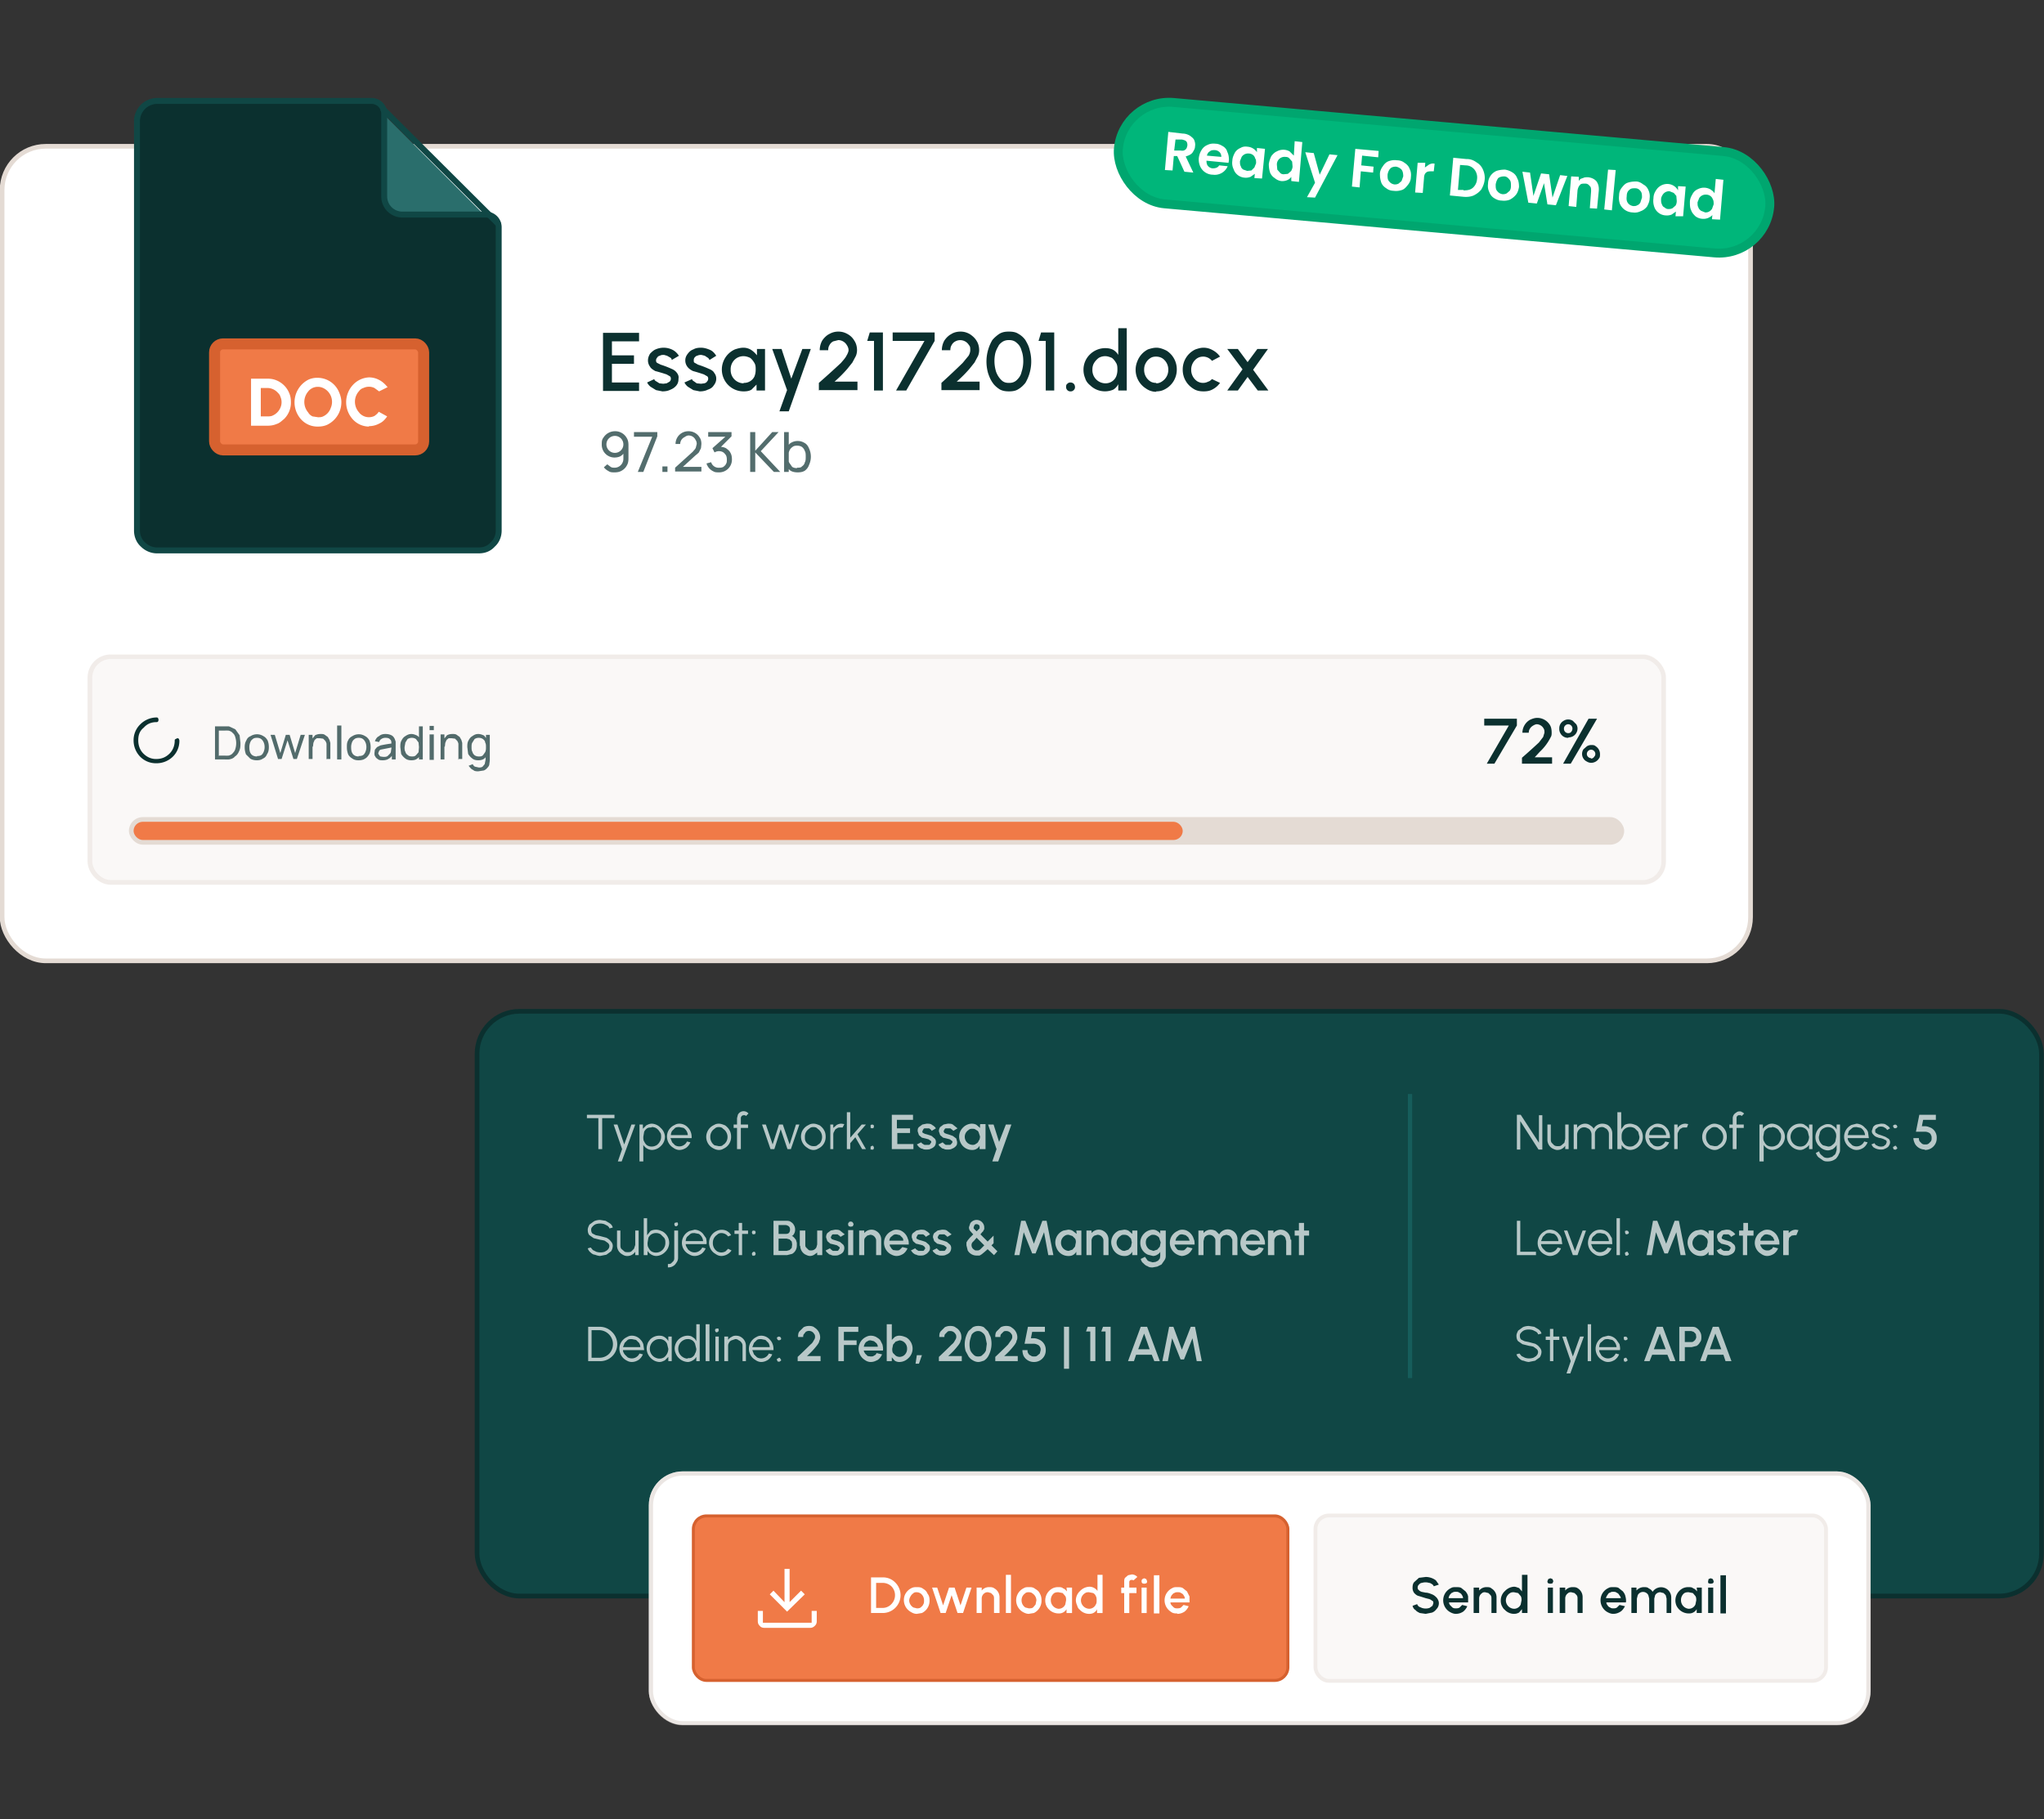 <svg xmlns="http://www.w3.org/2000/svg" width="482" height="429" fill="none"><rect width="100%" height="100%" fill="#333333" stroke="none"/><rect width="412.3" height="192.1" x=".5" y="34.5" fill="#fff" stroke="#E4DBD4" stroke-width="1.1" rx="10.3"/><rect width="370" height="52.1" x="21.7" y="155.5" fill="#F7F3F0" fill-opacity=".5" rx="4.3"/><rect width="371.1" height="53.2" x="21.2" y="154.9" stroke="#E4DBD4" stroke-opacity=".5" stroke-width="1.1" rx="4.9"/><path fill="#0B302F" d="M36.9 180a5.2 5.2 0 0 1-3.8-1.5 5.5 5.5 0 0 1-1.6-3.9 5.2 5.2 0 0 1 1.6-3.8 5.5 5.5 0 0 1 3.8-1.6c.1 0 .3 0 .4.2l.1.4-.1.3c-.1.2-.3.2-.4.2-1.2 0-2.2.4-3 1.3-1 .8-1.3 1.8-1.3 3s.4 2.3 1.2 3.1c.9.9 1.9 1.3 3 1.3 1.3 0 2.3-.4 3.2-1.3.8-.8 1.2-1.9 1.2-3 0-.2 0-.3.2-.4l.4-.2c.1 0 .3 0 .4.2l.1.3a5.2 5.2 0 0 1-1.6 3.9A5.5 5.5 0 0 1 37 180Z"/><path fill="#0B302F" fill-opacity=".7" d="M50.7 179.1v-7.8H53a35.3 35.3 0 0 1 1 0l1.5.7 1 1.4.2 1.8c0 .7 0 1.3-.3 1.9-.2.5-.5 1-1 1.3-.3.4-.8.6-1.4.7a7.1 7.1 0 0 1-1 0h-2.4Zm1-.9H53a9.8 9.8 0 0 0 .9 0c.4-.1.8-.3 1-.6.3-.3.5-.6.6-1a4.7 4.7 0 0 0 0-2.7c-.1-.4-.3-.8-.6-1-.2-.3-.6-.5-1-.6a11.6 11.6 0 0 0-1 0h-1.3v6Zm8.9 1.1c-.6 0-1.1-.1-1.6-.4l-1-1c-.2-.6-.3-1-.3-1.7 0-.6.1-1.1.4-1.6.2-.5.5-.8 1-1a2.8 2.8 0 0 1 3 0c.4.2.7.5 1 1 .2.5.3 1 .3 1.6 0 .6-.1 1.2-.4 1.6-.2.5-.5.9-1 1.1-.4.3-.9.4-1.4.4Zm0-1c.6 0 1-.1 1.3-.5.3-.4.5-1 .5-1.6 0-.7-.2-1.2-.5-1.6-.3-.4-.7-.6-1.3-.6-.5 0-.8.1-1 .3-.3.2-.5.5-.6.8a3 3 0 0 0-.2 1.1c0 .7.1 1.2.4 1.6.3.4.8.6 1.4.6Zm5 .8-1.8-5.8h1l1.3 4.3 1.3-4.3h.9l1.3 4.3 1.3-4.3h1L70 179h-.8l-1.4-4.4-1.4 4.4h-.8Zm11.4 0v-3.7a2 2 0 0 0-.3-.7l-.5-.5-.8-.1h-.7l-.5.4-.3.7-.1.9-.6-.2c0-.6 0-1 .3-1.5l.8-1c.4-.2.8-.3 1.3-.3.4 0 .7 0 1 .2l.7.5.4.7.2.7V179h-1Zm-4.2 0v-5.8h.9V179h-.9Zm6.7 0v-8h1v8h-1Zm5 .2c-.5 0-1-.1-1.4-.4-.5-.3-.8-.6-1-1-.2-.6-.3-1-.3-1.7 0-.6 0-1.1.3-1.6.2-.5.6-.8 1-1a2.8 2.8 0 0 1 3 0c.4.2.7.5 1 1 .2.5.3 1 .3 1.6 0 .6-.1 1.2-.3 1.6-.3.5-.6.9-1 1.1-.4.3-1 .4-1.5.4Zm0-1c.7 0 1.1-.1 1.4-.5.3-.4.5-1 .5-1.6 0-.7-.2-1.2-.5-1.6-.3-.4-.7-.6-1.3-.6-.4 0-.8.1-1 .3-.3.2-.5.5-.6.8a3 3 0 0 0-.2 1.1c0 .7.1 1.2.4 1.6.3.4.8.6 1.4.6Zm5.8 1c-.5 0-.8 0-1.1-.2-.3-.2-.6-.4-.7-.7-.2-.2-.2-.5-.2-.8l.1-.8.5-.6.8-.4a31.6 31.6 0 0 1 3-.5l-.4.3c0-.6 0-1-.3-1.2-.2-.3-.6-.4-1.1-.4-.4 0-.7.1-1 .3-.2.1-.4.4-.5.7l-1-.2c.2-.5.5-1 1-1.2.3-.3.8-.5 1.5-.5.5 0 1 .1 1.4.3.4.2.6.5.8.9l.2.6v4.2h-.9v-1.4l.2.2c-.2.4-.5.8-.9 1-.4.3-.9.4-1.4.4Zm.1-.8c.4 0 .7 0 1-.2l.5-.5c.2-.2.3-.4.3-.7l.1-.6v-.5l.4.2a190.8 190.8 0 0 1-3 .6 1 1 0 0 0-.3.3l-.2.5c0 .1 0 .3.2.4 0 .2.2.3.3.4l.7.1Zm6.6.8c-.5 0-1-.1-1.4-.4-.4-.3-.7-.6-1-1.1l-.2-1.6c0-.6 0-1.1.3-1.6.2-.4.5-.8.9-1 .4-.3.9-.5 1.4-.5.5 0 1 .2 1.4.4.4.3.7.7.8 1.1.2.5.3 1 .3 1.6a4 4 0 0 1-.3 1.6c-.1.5-.4.8-.8 1.1-.4.3-.8.4-1.4.4Zm.1-.9c.4 0 .7 0 1-.3l.6-.7.1-1.2-.1-1.1-.6-.8c-.3-.2-.6-.3-1-.3-.3 0-.7.1-1 .3l-.5.8-.2 1.1c0 .4 0 .8.2 1.1.1.4.3.6.6.8.2.2.5.3 1 .3Zm1.7.7v-7.8h.9v7.8h-.9Zm2.5-6.9v-1h1v1h-1Zm0 7v-6h1v6h-1Zm6.8 0v-3.8a2 2 0 0 0-.3-.7l-.5-.5-.8-.1h-.7l-.5.4-.3.7-.1.9-.6-.2c0-.6 0-1 .3-1.5l.8-1c.4-.2.8-.3 1.3-.3.4 0 .7 0 1 .2l.7.5.4.7.2.7V179h-1Zm-4.2 0v-6h.9v5.9h-.9Zm9 2.7a3 3 0 0 1-1-.1l-.8-.5-.6-.7 1-.4c0 .2.3.5.5.6l.9.2c.3 0 .6 0 .9-.2l.5-.6.2-1v-1.6h.1v-4.3h.9v5.9a6.9 6.9 0 0 1-.1.9c0 .4-.2.7-.5 1a2 2 0 0 1-.8.6l-1.3.2Zm-.1-2.6c-.6 0-1-.1-1.4-.4-.4-.3-.7-.6-1-1.1l-.2-1.6c0-.6 0-1.1.3-1.6.2-.4.5-.8.9-1 .4-.3.8-.5 1.4-.5.5 0 1 .2 1.4.4l.8 1.1c.2.5.3 1 .3 1.6a4 4 0 0 1-.3 1.6c-.2.5-.5.8-.8 1.1-.4.3-.9.4-1.4.4Zm.1-.9c.4 0 .7 0 1-.3l.5-.7c.2-.4.2-.8.2-1.2 0-.4 0-.8-.2-1.1 0-.4-.3-.6-.5-.8-.3-.2-.6-.3-1-.3s-.7.1-1 .3l-.5.8c-.2.3-.2.7-.2 1.1 0 .4 0 .8.2 1.1.1.4.3.6.5.8.3.2.6.3 1 .3Z"/><path fill="#0B302F" d="m350.6 180.1 5.2-9H350v-1.6h7.7v1.6l-5.3 9h-1.8Zm8.3 0v-1.4a142.5 142.5 0 0 0 4-3.6l1-1.3.3-1c0-.4 0-.7-.2-1a1.9 1.9 0 0 0-1.6-1c-.3 0-.7.2-1 .4a2 2 0 0 0-.6.6c-.2.3-.3.6-.3 1H359a3.6 3.6 0 0 1 1.7-3c.6-.3 1.2-.5 1.8-.5a3.5 3.5 0 0 1 3 1.7c.3.5.4 1.1.4 1.8 0 .3 0 .7-.2 1a12 12 0 0 1-2.6 3.5l-1.2 1.3h4.1v1.5h-7Zm9.7 0 6-10.6h2l-6.2 10.6h-1.8Zm1.2-6.1a2 2 0 0 1-1.8-1 2 2 0 0 1-.3-1.2 2 2 0 0 1 1-1.8 2 2 0 0 1 2.2 0l.8.8c.2.3.3.7.3 1a2.1 2.1 0 0 1-2.1 2.1Zm0-1.1c.3 0 .6-.1.7-.3.2-.2.3-.5.3-.8a1 1 0 0 0-.3-.7 1 1 0 0 0-.7-.3 1 1 0 0 0-.7.3 1 1 0 0 0-.3.8 1 1 0 0 0 1 1Zm5.4 7a2 2 0 0 1-1-.3c-.4-.2-.6-.4-.8-.7a2 2 0 0 1 0-2.2l.8-.7a2 2 0 0 1 1-.3c.4 0 .8 0 1.1.3a2.2 2.2 0 0 1 1 1.8c0 .4 0 .8-.2 1a2.2 2.2 0 0 1-1.9 1.1Zm0-1c.3 0 .6-.2.7-.4.2-.2.3-.4.3-.7a1 1 0 0 0-.3-.7 1 1 0 0 0-.7-.3 1 1 0 0 0-.7.3 1 1 0 0 0-.3.7c0 .3.1.5.3.7.2.2.5.3.7.3Z"/><rect width="352.6" height="6.5" x="30.4" y="192.7" fill="#E4DBD4" rx="3.3"/><rect width="247.4" height="4.3" x="31.5" y="193.8" fill="#F07A47" rx="2.2"/><rect width="154.2" height="24" x="264.8" y="23.1" fill="#00B67A" rx="12" transform="rotate(5.1 264.8 23.1)"/><rect width="154.2" height="24" x="264.8" y="23.1" stroke="#00A66F" stroke-width="2.1" rx="12" transform="rotate(5.1 264.8 23.1)"/><path fill="#fff" d="m279.3 40.5-1.7-3.7h-.8l-.3 3.4-1.8-.1.8-9 3.4.4c.6 0 1.2.2 1.7.5.4.3.8.6 1 1 .2.5.3 1 .2 1.5 0 .6-.3 1-.6 1.5-.4.5-1 .7-1.6.9l1.8 3.8-2.1-.2Zm-2.4-5h1.5c.5.1.9 0 1.1-.2.3-.2.4-.5.5-1 0-.3 0-.7-.3-1-.2-.2-.6-.3-1-.4h-1.5l-.3 2.5Zm12.9 2.2-.1.7-5.2-.5c0 .5.1 1 .4 1.3.3.3.7.5 1.1.5.7 0 1.2-.2 1.5-.7l2 .2a3.3 3.3 0 0 1-3.5 2 3.3 3.3 0 0 1-3-2 4 4 0 0 1-.3-2c.1-.7.3-1.3.7-1.9.3-.5.8-.9 1.3-1.1.6-.3 1.2-.4 2-.3.6 0 1.2.3 1.7.6s.9.8 1 1.3c.3.6.4 1.2.4 2ZM288 37c0-.4-.1-.8-.4-1.1-.3-.3-.7-.5-1.2-.5-.4 0-.8 0-1.1.3-.4.2-.6.6-.7 1l3.4.3Zm2.6 1c0-.8.3-1.4.6-2 .3-.5.8-.9 1.3-1.1.5-.3 1-.4 1.7-.3a2.9 2.9 0 0 1 2.2 1.3v-1l1.9.2-.7 7-1.8-.1.1-1-1 .7a3 3 0 0 1-1.4.2 3 3 0 0 1-1.6-.6c-.5-.4-.8-.8-1-1.4-.3-.6-.4-1.3-.3-2Zm5.6.4c0-.4 0-.8-.2-1-.1-.4-.3-.7-.6-.9-.3-.2-.6-.3-1-.3a1.8 1.8 0 0 0-1.6.8l-.4 1c0 .5 0 .9.2 1.2.1.4.3.6.6.8l.9.3 1-.1.7-.7.4-1Zm3 .3c.1-.7.3-1.3.6-1.9.4-.5.8-.9 1.3-1.1a3.1 3.1 0 0 1 3 0l1 1 .2-3.4 1.8.2-.8 9.4-1.8-.2v-1c-.2.3-.5.6-1 .8a3 3 0 0 1-1.4.2 3 3 0 0 1-1.5-.7c-.5-.3-.9-.8-1.1-1.3-.2-.6-.3-1.3-.3-2Zm5.6.5-.1-1.1-.7-.8c-.2-.2-.5-.3-.9-.3a1.8 1.8 0 0 0-1.7.8c-.2.3-.3.6-.3 1l.1 1.2.7.8c.2.2.5.3.8.3l1-.1.8-.7c.1-.3.3-.6.3-1Zm10.6-2.6-5.3 10-1.9-.1 1.9-3.4-2.3-7.2 2 .2 1.4 5.1 2.3-4.8 2 .2Zm9.7-1-.1 1.5-3.8-.4-.2 2.3 2.9.3-.1 1.4-2.9-.3-.3 3.8-1.8-.2.8-8.9 5.5.5Zm3.6 9.4c-.7 0-1.3-.2-1.8-.6-.5-.3-1-.8-1.2-1.4-.2-.6-.3-1.2-.3-2 0-.6.3-1.3.7-1.8.3-.5.8-1 1.4-1.2.6-.2 1.2-.3 1.9-.2.7 0 1.3.2 1.8.6.5.3 1 .8 1.2 1.4.3.6.4 1.2.3 2 0 .7-.3 1.3-.7 1.8-.4.5-.8 1-1.4 1.2-.6.2-1.2.3-2 .2Zm.1-1.5c.3 0 .6 0 1-.2l.7-.6.4-1.1c0-.7-.1-1.2-.4-1.6-.4-.4-.8-.6-1.3-.7-.5 0-1 .1-1.3.4-.4.4-.6.9-.7 1.5 0 .7 0 1.2.4 1.6.3.4.7.6 1.2.7Zm7.2-4 1-.7c.4-.2.8-.3 1.3-.2l-.2 1.8h-.5c-.5 0-1 0-1.3.3-.3.2-.5.7-.5 1.3l-.3 3.5-1.8-.1.6-7h1.8l-.1 1.2Zm9.8-2c1 0 1.7.3 2.4.8.7.4 1.2 1 1.5 1.7.3.7.5 1.5.4 2.4-.1.9-.4 1.6-.8 2.3-.5.6-1 1-1.8 1.4-.7.3-1.6.4-2.5.3l-3.1-.3.8-8.9 3 .3Zm-.7 7.4c.9 0 1.6-.1 2.2-.6a3 3 0 0 0 1-2 3 3 0 0 0-.6-2.3c-.5-.6-1.2-1-2.1-1l-1.3-.1-.5 5.9h1.3Zm9 2.4c-.6 0-1.2-.2-1.8-.6-.5-.3-.9-.8-1.1-1.4-.3-.6-.4-1.2-.3-2a3.3 3.3 0 0 1 2-3c.6-.2 1.3-.3 2-.3.6.1 1.2.3 1.8.7.5.3.9.8 1.1 1.4.3.5.4 1.2.4 2-.1.6-.3 1.3-.7 1.8-.4.5-.9.9-1.5 1.2-.5.2-1.2.3-1.9.2Zm.2-1.5c.3 0 .6 0 1-.2l.7-.6c.2-.3.3-.7.3-1.1 0-.7 0-1.2-.4-1.6-.3-.4-.7-.7-1.2-.7s-1 .1-1.4.4c-.3.4-.5.9-.6 1.5 0 .7 0 1.2.4 1.6.3.4.7.6 1.2.7Zm15.3-4.3-2.7 6.9-2-.2-.8-5-1.7 4.8-2-.2-1.4-7.3 1.8.2.8 5.5 1.8-5.3 1.9.2.8 5.5 1.8-5.3 1.7.2Zm4.9.3c.8.1 1.5.4 2 1 .4.6.6 1.3.5 2.3l-.4 4.1-1.7-.1.3-4c0-.5 0-1-.3-1.2-.3-.4-.6-.6-1.1-.6-.5 0-1 0-1.2.3-.3.3-.5.7-.6 1.3l-.3 3.9-1.8-.2.6-7 1.8.1v1c.2-.4.5-.6 1-.7.3-.2.7-.2 1.2-.2Zm6.5-1.7-.9 9.5-1.8-.2.9-9.4 1.8.1Zm4 10a3.4 3.4 0 0 1-3-2c-.2-.6-.3-1.2-.2-2 0-.7.2-1.3.6-1.8.4-.5.8-1 1.4-1.2.6-.2 1.2-.3 2-.3.6 0 1.2.3 1.7.7.6.3 1 .8 1.2 1.3.3.6.4 1.3.3 2 0 .7-.3 1.3-.6 1.9-.4.5-.9.9-1.5 1.1-.6.3-1.2.4-1.9.3Zm.1-1.5c.4 0 .7 0 1-.2.3-.1.5-.3.7-.6l.4-1.2c0-.6 0-1.2-.4-1.6-.3-.4-.7-.6-1.2-.6-.6 0-1 0-1.4.4-.4.3-.6.8-.6 1.5-.1.7 0 1.2.3 1.6.3.4.7.6 1.2.7Zm4.8-1.7c0-.8.2-1.4.6-2a3.1 3.1 0 0 1 3-1.5 2.9 2.9 0 0 1 2.2 1.5v-1l1.8.1-.6 7h-1.8l.1-1.1-1 .7a3 3 0 0 1-1.4.2 3 3 0 0 1-2.7-2c-.2-.6-.3-1.2-.2-2Zm5.5.5-.1-1.2-.6-.7-1-.4a1.8 1.8 0 0 0-1.6.8c-.2.3-.4.7-.4 1.1 0 .4 0 .8.2 1.2.1.3.3.6.6.7.2.2.5.4.9.4.3 0 .6 0 1-.2l.7-.6c.2-.3.3-.7.3-1.1Zm3.1.2c0-.7.3-1.3.6-1.8.3-.6.8-1 1.3-1.2a3.1 3.1 0 0 1 3 .1c.4.3.7.5.9.9l.3-3.4 1.8.2-.8 9.4-1.9-.1.1-1c-.2.3-.6.5-1 .7a3 3 0 0 1-1.4.2 3 3 0 0 1-1.6-.6c-.4-.4-.8-.8-1-1.4-.3-.6-.3-1.2-.3-2Zm5.6.6c0-.5 0-.9-.2-1.2-.1-.3-.3-.6-.6-.8-.3-.2-.6-.3-1-.3a1.8 1.8 0 0 0-1.6.8l-.4 1c0 .5 0 .9.2 1.2.1.4.4.6.6.8l1 .4c.2 0 .6 0 .9-.2.3-.1.5-.4.7-.6l.4-1.1Z"/><path fill="#2A6E6C" d="m88.2 24.7 27.6 27.6H88.2V24.7Z"/><path fill="#0B302F" stroke="#104745" stroke-width="1.4" d="M113 129.8H37c-1.2 0-2.4-.5-3.3-1.4-.9-.8-1.4-2-1.4-3.3V28.5a4.8 4.8 0 0 1 4.7-4.7h50.6a3 3 0 0 1 3 3v19.5c0 2.4 1.9 4.3 4.3 4.3h19.7a3 3 0 0 1 3 3v71.5c0 1.3-.5 2.5-1.4 3.3-.9 1-2 1.4-3.3 1.4Z"/><path stroke="#104745" stroke-linecap="round" stroke-width="1.4" d="m90.4 25.8 27 26.9"/><rect width="49.3" height="25" x="50.6" y="81.1" fill="#F07A47" rx="2"/><rect width="49.3" height="25" x="50.6" y="81.1" stroke="#D6612F" stroke-width="2.6" rx="2"/><path fill="#fff" d="M59.2 100.4V89.3H63c.8 0 1.5.1 2.2.4a5.5 5.5 0 0 1 3 3c.3.7.4 1.4.4 2.1a5.4 5.4 0 0 1-1.6 4c-.6.5-1.1 1-1.8 1.2-.7.3-1.4.4-2.2.4h-3.7Zm2.2-2.2H63c.5 0 .9 0 1.3-.2a3.5 3.5 0 0 0 1.8-1.8 3.2 3.2 0 0 0 0-2.7c-.1-.4-.4-.7-.7-1a3.3 3.3 0 0 0-2.4-1h-1.5v6.7Zm13.6 2.4a5.2 5.2 0 0 1-4-1.7 6 6 0 0 1 1.8-9.4 5 5 0 0 1 2.2-.4 5.5 5.5 0 0 1 5 3.5c.3.7.5 1.5.5 2.2a5.9 5.9 0 0 1-3.4 5.4c-.7.3-1.4.4-2.1.4Zm0-2.2c.4 0 .8 0 1.2-.2a3.4 3.4 0 0 0 1.8-2 3.6 3.6 0 0 0-1.8-4.7 3 3 0 0 0-2.5 0c-.4.2-.8.5-1 .8a3.8 3.8 0 0 0 0 5c.2.4.6.7 1 .9l1.3.2Zm12 2.2a5.2 5.2 0 0 1-3.8-1.7 6 6 0 0 1 0-8.1A5.5 5.5 0 0 1 87 89a5 5 0 0 1 2.4.6c.8.4 1.4 1 2 1.7l-2 1-1.1-.8a3 3 0 0 0-2.6 0c-.4.1-.8.4-1 .7a3.7 3.7 0 0 0-1 2.5 3.8 3.8 0 0 0 1 2.6c.2.3.6.6 1 .8a3 3 0 0 0 2.6 0c.4-.3.8-.6 1-1l2 1.1c-.5.7-1 1.3-1.9 1.7a5 5 0 0 1-2.4.6Z"/><path fill="#0B302F" d="M142.2 92V78.5h8.5v2h-6.4v3.3h5.2v2h-5.2v4.4h6.4v2h-8.5Zm14 .3-1.5-.3-1.3-.8a3 3 0 0 1-.8-1l1.7-.8c0 .2.2.4.4.5l.8.5.9.1.8-.1.7-.4c.2-.2.3-.4.3-.7 0-.3-.1-.5-.3-.6l-.7-.4a41.9 41.9 0 0 0-2.7-.8c-.5-.3-1-.6-1.2-1-.3-.4-.5-.9-.5-1.5s.2-1.1.5-1.6c.4-.4.8-.8 1.3-1a4.7 4.7 0 0 1 4 .1c.6.3 1.1.8 1.5 1.4l-1.7 1c0-.3-.2-.5-.4-.6l-.7-.4-.7-.2c-.4 0-.7 0-1 .2-.2 0-.5.2-.6.4a1 1 0 0 0-.3.7c0 .3.1.5.3.6l.8.4a21.8 21.8 0 0 1 2.6 1c.5.2.9.5 1.2.9.3.4.5.8.4 1.4 0 .6-.1 1.1-.5 1.6s-.9.8-1.4 1c-.6.3-1.2.4-2 .4Zm8.8 0-1.5-.3-1.3-.8a3 3 0 0 1-.8-1l1.8-.8c0 .2.2.4.4.5l.7.5 1 .1.8-.1c.3-.1.5-.2.6-.4.2-.2.3-.4.3-.7 0-.3-.1-.5-.3-.6l-.7-.4a42 42 0 0 0-2.6-.8c-.6-.3-1-.6-1.3-1-.3-.4-.5-.9-.5-1.5s.2-1.1.6-1.6c.3-.4.7-.8 1.3-1 .5-.3 1.1-.4 1.8-.4s1.4.2 2.1.5c.7.3 1.1.8 1.5 1.4l-1.6 1c-.1-.3-.3-.5-.5-.6l-.6-.4-.8-.2c-.3 0-.6 0-1 .2-.2 0-.4.2-.6.4a1 1 0 0 0-.2.7c0 .3 0 .5.3.6l.7.4a22.7 22.7 0 0 1 2.6 1c.5.2 1 .5 1.2.9.3.4.5.8.5 1.4 0 .6-.2 1.1-.6 1.6-.3.5-.8.8-1.4 1-.6.3-1.2.4-1.9.4Zm13.4-10h2v9.8h-2v-1.4l-1.2 1.2c-.5.3-1.1.4-1.8.4a5.1 5.1 0 0 1-4.8-3.2 5.2 5.2 0 0 1 2.7-6.7c.6-.2 1.3-.4 2-.4s1.3.2 1.8.5c.6.4 1 .8 1.4 1.3v-1.5Zm-3 8a2.7 2.7 0 0 0 2.5-1.5c.2-.5.3-1 .3-1.6 0-.6 0-1.1-.3-1.6s-.6-.9-1-1.2c-.4-.2-1-.4-1.5-.4a3 3 0 0 0-1.6.4 3.1 3.1 0 0 0-1.5 2.8 3.1 3.1 0 0 0 3 3.2Zm13.7-8h2.1L186 97h-2.2l1.8-5-3.5-9.7h2.2l2.3 7 2.6-7Zm4 9.8v-1.8a218.8 218.8 0 0 0 5.2-4.7c.5-.6 1-1.1 1.3-1.7.3-.5.5-1 .5-1.3 0-.5-.2-.9-.4-1.2a2.4 2.4 0 0 0-2-1.2l-1.2.3c-.4.2-.7.5-.9.9-.2.3-.3.7-.3 1.2h-2c0-.8.2-1.6.6-2.3.4-.6 1-1.2 1.6-1.5.7-.4 1.4-.6 2.2-.6.8 0 1.5.2 2.2.6.7.4 1.2.9 1.6 1.6.4.6.6 1.4.6 2.2 0 .4-.1 1-.3 1.4l-.8 1.5-1.2 1.5a30.8 30.8 0 0 1-3 3h5.4v2h-9Zm13 0V80.4h-1.6l.6-2h3.1v13.7h-2Zm5.2 0 6.7-11.7h-7.5v-2h9.9v2l-6.7 11.7h-2.4Zm10.7 0v-1.8a199.3 199.3 0 0 0 5-4.7l1.4-1.7c.3-.5.4-1 .4-1.3 0-.5 0-.9-.3-1.2a2.4 2.4 0 0 0-3.2-.9c-.4.2-.7.5-.9.9-.2.3-.3.7-.3 1.2h-2c0-.8.2-1.6.6-2.3.4-.6 1-1.2 1.6-1.5.6-.4 1.4-.6 2.2-.6.8 0 1.5.2 2.2.6.6.4 1.2.9 1.6 1.6.4.6.6 1.4.6 2.2 0 .4-.1 1-.3 1.4l-.8 1.5-1.2 1.5a30.8 30.8 0 0 1-3 3h5.4v2h-9Zm16 .2c-.9 0-1.6-.1-2.3-.5-.6-.4-1.2-.9-1.6-1.5-.5-.7-.8-1.4-1.1-2.3a10 10 0 0 1 1-7.8c.5-.6 1.1-1.1 1.7-1.5.7-.4 1.4-.5 2.2-.5.8 0 1.6.1 2.2.5a5 5 0 0 1 1.7 1.5c.4.7.8 1.4 1 2.3a10 10 0 0 1-1 7.8c-.5.6-1 1.1-1.7 1.5-.6.4-1.4.5-2.2.5Zm0-2c.7 0 1.3-.2 1.8-.7.5-.5.9-1 1.1-1.9a8 8 0 0 0 .4-2.5c0-.9-.1-1.7-.4-2.5-.2-.8-.6-1.4-1.1-1.8-.5-.5-1.1-.7-1.9-.7-.5 0-1 .1-1.5.4-.4.3-.8.6-1 1.1a6 6 0 0 0-.7 1.6 8.6 8.6 0 0 0 .2 4.4c.3.8.7 1.4 1.2 1.9s1 .7 1.8.7Zm8.6 1.8V80.4h-1.7l.6-2h3.1v13.7h-2Zm5.8.2a1 1 0 0 1-1-1c0-.3 0-.6.3-.8.2-.2.4-.3.7-.3.3 0 .6.1.8.3.2.2.3.5.3.8 0 .3-.1.5-.3.7a1 1 0 0 1-.8.3Zm11.3-14.9h2v14.7h-2v-1.5c-.3.6-.7 1-1.2 1.3a5 5 0 0 1-5.4-1c-.6-.5-1-1-1.2-1.7a5 5 0 0 1-.4-2 5 5 0 0 1 1.5-3.6 5.2 5.2 0 0 1 3.6-1.5c.7 0 1.3.1 1.9.4.5.3.9.7 1.2 1.2v-6.3Zm-3 13a2.7 2.7 0 0 0 2.5-1.6c.2-.5.3-1 .3-1.6 0-.6 0-1.1-.3-1.6s-.6-.9-1-1.2c-.5-.2-1-.4-1.5-.4a3 3 0 0 0-1.6.4c-.4.3-.8.7-1.1 1.2-.3.5-.4 1-.4 1.6a3.1 3.1 0 0 0 3 3.2Zm12 2c-1 0-1.8-.3-2.5-.8a5.2 5.2 0 0 1-2-6.4 5.2 5.2 0 0 1 2.5-2.8c.6-.2 1.3-.4 2-.4.8 0 1.6.3 2.4.7a5.2 5.2 0 0 1 2.4 4.5 5.2 5.2 0 0 1-3 4.7c-.6.3-1.2.4-1.9.4Zm0-2c.5 0 1-.2 1.4-.5a3.2 3.2 0 0 0 1.4-2.7 3.2 3.2 0 0 0-1.4-2.7c-.5-.3-1-.4-1.5-.4s-1 .1-1.4.4a3 3 0 0 0-1 1.1c-.3.5-.4 1-.4 1.6a3.2 3.2 0 0 0 1.4 2.7c.4.3 1 .4 1.4.4Zm13.1-1 1.9.9a5 5 0 0 1-1.7 1.5c-.7.4-1.4.5-2.2.5-1 0-1.8-.2-2.5-.7a5.2 5.2 0 0 1-2.4-4.4 5.2 5.2 0 0 1 3-4.8c.6-.2 1.2-.4 1.9-.4.8 0 1.5.2 2.2.6a5 5 0 0 1 1.7 1.5l-1.9 1a2.7 2.7 0 0 0-2-1c-.6 0-1 .1-1.5.4a3.2 3.2 0 0 0-1.4 2.7 3.2 3.2 0 0 0 1.4 2.7 2.6 2.6 0 0 0 2.6.1c.4-.1.7-.4 1-.7Zm3.6 2.7 3.6-5-3.6-4.8h2.5l2.3 3.1 2.3-3.1h2.5l-3.5 4.9 3.6 4.9h-2.5l-2.4-3.2-2.3 3.2h-2.5Z"/><path fill="#0B302F" fill-opacity=".7" d="M145 101.7a3.1 3.1 0 0 1 2.8 1.6c.3.5.4 1 .4 1.7v3.1c0 .7-.1 1.2-.4 1.7a3 3 0 0 1-1.2 1.2c-.5.3-1 .4-1.7.4-.5 0-1 0-1.4-.3-.4-.2-.8-.5-1.1-.9l.8-.7.8.6c.3.2.6.2 1 .2a2 2 0 0 0 1-.3 2.1 2.1 0 0 0 1-1.8v-1.9l.3.3a3 3 0 0 1-1 1c-.4.2-.9.3-1.4.3a3 3 0 0 1-3-3c0-.7 0-1.2.4-1.7a3.2 3.2 0 0 1 2.7-1.5Zm0 1.1a2 2 0 1 0 0 4 2 2 0 0 0 0-4Zm5.4 8.5 3.4-8.3h-4.3v-1.1h5.5v1l-3.3 8.4h-1.3Zm5.8 0V110h1.2v1.3h-1.2Zm3 0v-1l4.2-3.8c.3-.4.6-.6.7-1l.2-.8c0-.4-.1-.7-.3-1a1.8 1.8 0 0 0-1.6-1c-.4 0-.7.2-1 .4a1.8 1.8 0 0 0-1 1.6h-1.1a3 3 0 0 1 3-3 3 3 0 0 1 2.7 1.5c.3.4.4 1 .4 1.5l-.1 1-.5 1a8 8 0 0 1-.8.7l-3.4 3.1-.2-.4h5v1.1h-6.2Zm10.4.1c-.5 0-1 0-1.3-.2a3 3 0 0 1-1-.7 3 3 0 0 1-.7-1.2l1.1-.3a1.8 1.8 0 0 0 1.9 1.3 2 2 0 0 0 1-.2c.2-.2.5-.4.6-.7.2-.3.2-.6.2-1 0-.6-.1-1-.5-1.4-.3-.4-.8-.6-1.4-.6a2 2 0 0 0-1 .3l-.5-1 3.5-3.1.1.4H167v-1.1h5.5v1l-3 3v-.5a3 3 0 0 1 1.7.3c.4.3.8.6 1 1 .3.5.4 1 .4 1.7a3 3 0 0 1-3 3Zm7.3-.1v-9.4h1.2v4.4l4-4.4h1.5l-4.2 4.5 4.6 4.9h-1.5l-4.4-4.6v4.6h-1.2Zm11.2.1c-.6 0-1.2-.1-1.7-.4a3 3 0 0 1-1-1.4 5 5 0 0 1-.3-1.9c0-.7 0-1.3.3-1.9.3-.5.6-1 1-1.3.5-.3 1-.5 1.7-.5s1.2.2 1.7.5.8.8 1 1.3a4.6 4.6 0 0 1 0 3.8c-.2.6-.5 1-1 1.4-.5.3-1 .4-1.7.4Zm-3.2-.1v-9.4h1.1v9.4h-1.1Zm3-1c.5 0 1 0 1.2-.3.3-.2.6-.5.7-1 .2-.3.2-.8.2-1.3s0-1-.2-1.3a2 2 0 0 0-.7-1c-.3-.2-.7-.3-1.2-.3-.4 0-.8.1-1 .3a2 2 0 0 0-.8 1 4 4 0 0 0-.2 1.3c0 .5 0 1 .2 1.4l.7 1c.3.2.7.3 1.2.3Z"/><rect width="368.9" height="137.9" x="112.5" y="238.5" fill="#104745" stroke="#0B302F" stroke-width="1.1" rx="10"/><path stroke="#165D5B" d="M332.5 258v67"/><path fill="#fff" fill-opacity=".7" d="M144.9 262.9v.8H142v7.3h-.9v-7.3h-2.7v-.8h6.4Zm4 2.3h.9l-3.2 8.7h-.9l1-2.9-2-5.8h.9l1.6 4.7 1.7-4.7Zm2.7 8.7h-.8v-8.7h.8v1l.8-.8c.4-.2.8-.4 1.3-.4a3 3 0 0 1 2.1 1 3 3 0 0 1 1 2 3 3 0 0 1-1 2.3 3 3 0 0 1-2.1.9 2.5 2.5 0 0 1-2-1.2v3.9Zm2-8c-.3 0-.7 0-1 .2a2 2 0 0 0-.7.8l-.2 1.2c0 .4 0 .8.2 1.1.2.4.4.7.7.9.3.2.7.3 1 .3.5 0 .8-.1 1.2-.3.3-.2.6-.5.8-.9.2-.3.3-.7.3-1.1 0-.4 0-.8-.3-1.1-.2-.4-.5-.7-.8-.9-.3-.2-.7-.3-1.1-.3Zm6.6 5.3c-.5 0-1-.2-1.4-.5a3.1 3.1 0 0 1-1.3-3.8 3.1 3.1 0 0 1 1.6-1.6c.3-.2.7-.3 1.1-.3a2.7 2.7 0 0 1 2.1 1c.3.3.5.7.6 1 .2.5.2 1 .2 1.4h-5l.4 1 .7.7a2 2 0 0 0 2.8-.9l.8.2a3 3 0 0 1-1 1.3c-.5.3-1 .5-1.6.5Zm-2-3.5h4a2.2 2.2 0 0 0-1-1.7l-1-.2c-.3 0-.7 0-1 .2l-.7.7c-.2.3-.3.7-.3 1Zm11.3 3.5c-.5 0-1-.2-1.5-.5a3 3 0 0 1-1.2-3.8 3.1 3.1 0 0 1 1.6-1.6c.3-.2.7-.3 1.1-.3.5 0 1 .2 1.5.4.4.3.8.7 1 1.1.3.5.4 1 .4 1.6a3 3 0 0 1-1.8 2.8c-.3.2-.7.3-1 .3Zm0-.9c.4 0 .8 0 1-.3.4-.2.6-.5.8-.8a2.3 2.3 0 0 0-.8-3c-.2-.3-.6-.4-1-.4s-.7.1-1 .4a2.2 2.2 0 0 0-1 1.9 2.3 2.3 0 0 0 1 2l1 .2Zm5.2-6.6v1.5h1.7v.8h-1.7v5h-.9v-5h-.8v-.8h.8v-1.5l.2-.8a1.5 1.5 0 0 1 2.5-.3l-.6.6-.2-.2h-.3a.7.7 0 0 0-.7.7Zm7.9 7.3h-.9l-2-5.8h.9l1.6 4.7 1.5-4.7h.9l1.6 4.7 1.5-4.7h.8l-2 5.8h-.8l-1.6-4.7-1.5 4.7Zm9.2.2c-.5 0-1-.2-1.4-.5a3.1 3.1 0 0 1-1.3-3.8 3.1 3.1 0 0 1 1.6-1.6c.3-.2.7-.3 1.1-.3.6 0 1 .2 1.5.4.4.3.8.7 1 1.1.3.5.4 1 .4 1.6a3 3 0 0 1-1.8 2.8c-.3.2-.7.3-1 .3Zm0-.9c.4 0 .8 0 1-.3.4-.2.7-.5.8-.8a2.3 2.3 0 0 0-.8-3c-.2-.3-.6-.4-1-.4s-.7.1-1 .4a2.2 2.2 0 0 0-1 1.9c0 .4 0 .8.2 1.1.2.4.5.6.8.8.3.2.6.3 1 .3Zm4 .7v-5.8h.7v.8l.8-.7c.4-.2.7-.3 1.1-.3l.7.1-.4.8h-.5c-.3 0-.6 0-.8.2-.3.1-.5.3-.6.6-.2.3-.3.5-.3.9v3.4h-.8Zm8.5 0h-1l-1.6-2.8-1.2 1.4v1.4h-.8v-8.7h.8v6l2.7-3.1h1l-2 2.3 2 3.5Zm1.4-4.9-.4-.1v-.7l.4-.1.3.1.1.3-.1.4-.3.1Zm0 5h-.4v-.7l.4-.2c.1 0 .2 0 .3.2l.1.3-.1.3-.3.2Zm4.6-.1v-8.1h5v1.2h-3.8v2h3.1v1.1h-3v2.6h3.8v1.2h-5Zm8.1.1c-.3 0-.6 0-.9-.2-.3 0-.5-.2-.8-.4l-.5-.6 1-.5.3.3.5.3h1c.2 0 .3-.1.4-.3l.2-.3c0-.2 0-.3-.2-.4l-.4-.3a24.6 24.6 0 0 0-1.6-.4l-.7-.6-.3-.9c0-.4 0-.7.3-1l.8-.6 1-.2c.5 0 1 0 1.3.3.4.2.7.5.9.8l-1 .6a1 1 0 0 0-.2-.3l-.4-.3h-1c-.2 0-.3.1-.4.3l-.2.4c0 .2 0 .3.2.4l.4.2a14.2 14.2 0 0 1 1.6.5l.7.6c.2.2.3.5.3.8 0 .4-.1.7-.3 1a2 2 0 0 1-.9.6c-.3.2-.7.2-1.1.2Zm5 0c-.3 0-.6 0-.9-.2-.3 0-.5-.2-.7-.4-.3-.2-.4-.4-.5-.6l1-.5.3.3.4.3h1.1l.3-.3.2-.3c0-.2 0-.3-.2-.4l-.4-.3a26.4 26.4 0 0 0-1.6-.4l-.7-.6-.3-.9c0-.4.1-.7.3-1l.8-.6 1-.2c.5 0 1 0 1.3.3l1 .8-1 .6a1 1 0 0 0-.3-.3l-.4-.3h-1c-.2 0-.3.1-.4.3l-.2.4.2.4.5.2a14.7 14.7 0 0 1 1.5.5l.8.6.2.8c0 .4 0 .7-.3 1a2 2 0 0 1-.9.6c-.3.2-.7.2-1 .2Zm7.8-6h1.2v5.9H231v-.8a1.9 1.9 0 0 1-1.7 1 3 3 0 0 1-2.9-2 3 3 0 0 1 .7-3.3 3 3 0 0 1 2-.9c.5 0 .9.1 1.2.3l.8.7v-.8Zm-1.8 4.9c.3 0 .6-.1.8-.3.3-.1.5-.4.6-.7.2-.2.3-.6.3-1l-.3-.9c-.1-.3-.3-.5-.6-.6-.2-.2-.5-.3-.8-.3-.4 0-.7 0-1 .3a1.9 1.9 0 0 0-.9 1.6 1.9 1.9 0 0 0 1.9 1.9Zm7.9-4.8h1.2l-3.1 8.7H234l1-2.9-2-5.8h1.3l1.3 4.1 1.6-4.1ZM141.5 296.2a4 4 0 0 1-1.2-.3c-.4 0-.8-.3-1-.5a2 2 0 0 1-.7-1l.7-.2.5.6.8.4a3.2 3.2 0 0 0 2 0c.3-.2.6-.3.8-.6.2-.2.3-.5.3-.8a1 1 0 0 0-.4-.7l-.7-.5a6 6 0 0 0-1-.2l-1.6-.4-1-.7c-.3-.3-.4-.8-.4-1.3 0-.4.2-.8.4-1.2l1.1-.8c.4-.2 1-.3 1.4-.3l1.3.2 1 .6c.4.3.6.6.7 1l-.8.2c0-.2-.2-.4-.4-.6l-.8-.4a3.2 3.2 0 0 0-2 0 2 2 0 0 0-.8.6c-.2.2-.3.4-.3.7 0 .4.1.7.3.9l.8.4 1 .2 1.5.4c.4.2.8.5 1 .8.3.3.5.7.5 1.1 0 .5-.2 1-.4 1.3l-1.1.8-1.5.3Zm4-2.4v-3.6h.8v3.4c0 .3 0 .6.2.9l.7.6c.2.2.5.2.8.2.4 0 .6 0 .9-.2l.6-.6.3-.9v-3.4h.8v5.8h-.8v-.8a2.2 2.2 0 0 1-2 1c-.4 0-.8-.2-1.1-.4a2.4 2.4 0 0 1-1.2-2Zm9.2-3.8c.6 0 1 .2 1.5.4a3.1 3.1 0 0 1 1.6 2.7 3 3 0 0 1-1 2.2 3 3 0 0 1-2.1.9 2.5 2.5 0 0 1-2-1.2v1h-.9v-8.7h.8v4l.8-1c.4-.2.8-.3 1.3-.3Zm0 5.4c.4 0 .8-.1 1.1-.3a2.3 2.3 0 0 0 1.1-2c0-.4 0-.8-.3-1.2l-.8-.8a2.1 2.1 0 0 0-2.2 0 2 2 0 0 0-.7.8l-.2 1.2c0 .4 0 .8.2 1.1.2.4.4.7.7.9.3.2.7.3 1 .3Zm2.8 3.5v-.8c.3 0 .6 0 .8-.2l.5-.5c.2-.3.2-.5.2-.8v-6.4h.9v6.4c0 .4-.1.8-.4 1.2-.2.3-.4.6-.8.8-.3.2-.7.3-1.2.3Zm2-9.7c-.2 0-.3 0-.4-.2l-.1-.3.1-.3.4-.1h.3l.1.4-.1.3-.3.2Zm4.3 7c-.6 0-1-.2-1.5-.5a3 3 0 0 1-1.5-2.6 3.1 3.1 0 0 1 1.8-2.8l1.2-.3a2.7 2.7 0 0 1 2 1l.7 1c.1.5.2 1 .1 1.4h-4.9c0 .4.2.7.4 1 .1.3.4.5.7.7a2 2 0 0 0 2.8-.9l.8.2a3 3 0 0 1-1 1.3c-.5.3-1 .5-1.6.5Zm-2.1-3.5h4.1a2.2 2.2 0 0 0-1-1.7l-1-.2c-.4 0-.7 0-1 .2l-.8.7c-.2.3-.3.7-.3 1Zm10 1.8.8.4a3 3 0 0 1-2.4 1.3c-.5 0-1-.2-1.4-.5a3 3 0 0 1-1.5-2.6 3.1 3.1 0 0 1 1.8-2.8 2.7 2.7 0 0 1 2.4 0c.5.3.8.6 1 1l-.7.3a2 2 0 0 0-1.6-.8c-.4 0-.7.1-1 .4a2.2 2.2 0 0 0-1 1.9 2.3 2.3 0 0 0 1 2 2 2 0 0 0 2 0l.6-.6Zm4.8-3.5H175v5h-.8v-5h-1v-.8h1v-1.8h.8v1.8h1.4v.8Zm1.2.1-.3-.1-.1-.4.1-.3.3-.1.4.1.1.3-.1.4-.4.1Zm0 5h-.3l-.1-.4.1-.3.3-.2c.2 0 .3 0 .4.2l.1.3-.1.3-.4.2Zm4.7-.1v-8.1h2.9c.4 0 .8 0 1.1.2.3.2.6.4.8.8.2.3.3.7.3 1.1a2 2 0 0 1-.4 1.2 1 1 0 0 1-.4.3c.2 0 .4.2.6.4l.4.5.2.7v.6a2.2 2.2 0 0 1-1.1 2l-1.2.3h-3.2Zm1.2-1h1.9l.7-.2.5-.5.1-.8-.1-.7-.5-.5-.7-.2h-1.9v2.9Zm0-4h1.5c.4 0 .6 0 .9-.2.2-.2.3-.5.3-.8 0-.4-.1-.6-.3-.8-.3-.2-.5-.3-.9-.3h-1.5v2.2Zm5 2.8v-3.6h1.3v3.3c0 .3 0 .5.2.7l.5.5c.2.2.4.2.7.2a1.4 1.4 0 0 0 1.2-.7l.2-.7v-3.3h1.2v5.8h-1.2v-.6l-.7.5c-.3.2-.7.3-1 .3-.4 0-.8-.2-1.2-.4a2.4 2.4 0 0 1-1.1-2Zm8.2 2.3c-.3 0-.6 0-.9-.2-.3 0-.5-.2-.7-.4-.3-.2-.4-.4-.5-.6l1-.5.3.3.4.3h1c.2 0 .3-.1.4-.3l.2-.3c0-.2 0-.3-.2-.4l-.4-.3a24.5 24.5 0 0 0-1.6-.4l-.7-.6-.3-.9c0-.4.1-.7.3-1l.8-.6 1-.2c.5 0 1 0 1.3.3l1 .8-1 .6a1 1 0 0 0-.3-.3l-.4-.3h-1c-.2 0-.3.1-.4.3l-.2.4.2.4.5.2a14.2 14.2 0 0 1 1.5.5l.7.6c.2.2.3.5.3.8 0 .4-.1.7-.3 1a2 2 0 0 1-.9.6c-.3.2-.7.2-1 .2Zm3.2-6h1.2v5.9H200v-5.8Zm.6-.8-.4-.1a.6.6 0 0 1-.2-.5c0-.2 0-.3.2-.4 0-.2.2-.2.4-.2s.3 0 .5.2l.2.4-.2.5-.5.1Zm7.2 3v3.7h-1.2v-3.3c0-.3 0-.5-.2-.8a1.4 1.4 0 0 0-1.2-.7l-.7.2-.5.5c-.2.3-.2.5-.2.8v3.3h-1.2v-5.8h1.2v.6a2.2 2.2 0 0 1 1.7-.8c.4 0 .8.1 1.1.3a2.3 2.3 0 0 1 1.2 2Zm3.6 3.9c-.5 0-1-.2-1.5-.5a3.1 3.1 0 0 1-1.2-3.8 3.1 3.1 0 0 1 1.6-1.6c.3-.2.7-.3 1-.3.5 0 1 .1 1.3.3a3.1 3.1 0 0 1 1.5 1.9c.2.4.2.8.2 1.3h-4.5c0 .3.1.5.3.7.1.3.3.4.5.6l.8.1c.3 0 .6 0 .8-.2l.6-.6 1.2.3a3 3 0 0 1-1 1.3c-.5.3-1 .5-1.6.5Zm-1.7-3.6h3.3c0-.3 0-.5-.3-.8l-.5-.5-.8-.2c-.3 0-.5 0-.8.2l-.6.5a2 2 0 0 0-.3.8Zm7.3 3.5c-.3 0-.6 0-.9-.2-.3 0-.5-.2-.8-.4l-.5-.6 1-.5.3.3.5.3h1c.2 0 .3-.1.4-.3l.2-.3-.2-.4-.4-.3a24.5 24.5 0 0 0-1.6-.4l-.7-.6-.3-.9c0-.4 0-.7.3-1l.8-.6 1-.2c.5 0 1 0 1.3.3.4.2.7.5.9.8l-1 .6a1 1 0 0 0-.2-.3l-.4-.3h-1c-.2 0-.3.1-.4.3l-.2.4c0 .2 0 .3.2.4l.4.2a14.2 14.2 0 0 1 1.6.5l.7.6c.2.2.3.5.3.8 0 .4-.1.7-.4 1a2 2 0 0 1-.8.6c-.3.2-.7.2-1.1.2Zm5 0c-.3 0-.6 0-.9-.2-.3 0-.5-.2-.7-.4-.3-.2-.4-.4-.5-.6l1-.5.3.3.4.3h1c.2 0 .3-.1.4-.3l.2-.3c0-.2 0-.3-.2-.4l-.4-.3a24.5 24.5 0 0 0-1.6-.4l-.7-.6-.3-.9c0-.4.1-.7.3-1l.8-.6 1-.2c.5 0 1 0 1.3.3l1 .8-1 .6a1 1 0 0 0-.3-.3l-.4-.3h-1c-.2 0-.3.1-.4.3l-.2.4.2.4.5.2a14.2 14.2 0 0 1 1.5.5l.7.6c.2.2.3.5.3.8 0 .4-.1.7-.3 1a2 2 0 0 1-.9.6c-.3.2-.7.2-1 .2Zm8.3 0a2.4 2.4 0 0 1-2.1-1.2l-.3-1.2v-.7l.3-.5.5-.6.8-.8a14.1 14.1 0 0 1-.8-.9 1.4 1.4 0 0 1-.2-.8l.3-.9a1.8 1.8 0 0 1 3 0c.2.3.3.6.3 1v.4l-.2.3c0 .2-.2.3-.3.4l-.4.5 1.7 1.7 1.4-1.4v1.8l-.5.5 1.4 1.4-.8.9-1.5-1.4a25.2 25.2 0 0 1-1.4 1.2l-.5.3h-.7Zm0-1.2h.4l.4-.2.4-.4.6-.6-1.8-1.8-.6.7-.4.4a1.1 1.1 0 0 0-.2.7 1.2 1.2 0 0 0 .6 1c.2.2.4.2.6.2Zm0-4.5a34 34 0 0 1 .7-.7v-.3c0-.2 0-.4-.2-.5a.7.7 0 0 0-.5-.2c-.2 0-.3 0-.5.2l-.2.5v.3l.3.3.4.4Zm8.9 5.6 1.6-8.1h1l2 5.4 2-5.4h1l1.6 8.1h-1.2l-1-5.4-2 5h-.8l-2-5-1 5.4h-1.2Zm14.6-5.8h1.2v5.8h-1.2v-.8a1.9 1.9 0 0 1-1.7 1 3 3 0 0 1-3-2 3 3 0 0 1 1.7-4l1.1-.2c.4 0 .8.1 1.1.3l.9.7-.1-.8ZM252 295l.9-.3.6-.7.2-1c0-.3 0-.6-.2-.9l-.6-.6-.9-.3c-.3 0-.6 0-1 .3a1.9 1.9 0 0 0-.8 1.6 1.9 1.9 0 0 0 1.8 1.9Zm9.4-2.6v3.6h-1.2v-3.3c0-.3 0-.5-.2-.8a1.4 1.4 0 0 0-1.2-.7l-.7.2a1.4 1.4 0 0 0-.7 1.3v3.3h-1.2v-5.8h1.2v.6a2.2 2.2 0 0 1 1.7-.8c.4 0 .8.1 1.1.3a2.3 2.3 0 0 1 1.2 2Zm5.6-2.2h1.2v5.8H267v-.8a1.9 1.9 0 0 1-1.7 1 3 3 0 0 1-3-2 3 3 0 0 1 1.6-4l1.2-.2c.4 0 .8.1 1.1.3l.8.7v-.8Zm-1.8 4.8.9-.3.6-.7.2-1-.2-.9-.6-.6c-.3-.2-.6-.3-1-.3-.3 0-.6 0-.9.3a1.9 1.9 0 0 0-.9 1.6 1.9 1.9 0 0 0 1 1.6c.2.2.5.3.9.3Zm8.4-4.8h1.3v6c0 .4-.1.7-.3 1l-.7 1-1 .5-1.1.2c-.4 0-.8 0-1.2-.3-.4-.1-.7-.4-1-.7-.3-.2-.5-.6-.6-1l1-.5.5.7c.1.2.3.3.6.4l.7.2.7-.1.6-.3.4-.5.1-.6v-1c-.1.3-.4.5-.7.7a2 2 0 0 1-1 .3l-1.2-.3a3 3 0 0 1-1.8-2.8 3 3 0 0 1 .9-2.2 3 3 0 0 1 2-.9c.5 0 .8.1 1.1.3.3.2.6.4.7.7v-.8ZM272 295l.9-.3.6-.7.2-1-.3-.9c0-.2-.3-.5-.5-.6-.3-.2-.6-.3-1-.3-.2 0-.5 0-.8.3-.3.1-.5.4-.7.6a2 2 0 0 0-.2 1 2 2 0 0 0 .9 1.6l.9.3Zm6.8 1.2c-.5 0-1-.2-1.5-.5a3.1 3.1 0 0 1-1.2-3.8 3.1 3.1 0 0 1 1.6-1.6c.3-.2.7-.3 1.1-.3.4 0 .9.1 1.2.3a3.1 3.1 0 0 1 1.5 1.9c.2.4.2.8.2 1.3H277c0 .3.1.5.3.7.1.3.3.4.5.6l.8.1c.3 0 .6 0 .8-.2l.6-.6 1.2.3a3 3 0 0 1-1 1.3c-.5.3-1 .5-1.6.5Zm-1.6-3.6h3.3c0-.3-.2-.5-.3-.8l-.6-.5-.8-.2c-.3 0-.5 0-.8.2l-.5.5a2 2 0 0 0-.3.8Zm5.4 3.4v-5.8h1.2v.6a2.2 2.2 0 0 1 1.7-.8c.5 0 .8.1 1.2.3l.8.8a2.3 2.3 0 0 1 4.3 1.3v3.6h-1.2v-3.3c0-.3 0-.5-.2-.7-.1-.3-.3-.4-.5-.6l-.7-.2-.7.2a1.4 1.4 0 0 0-.7 1.3v3.3h-1.2v-3.3c0-.3 0-.6-.2-.8a1.4 1.4 0 0 0-2.4 0l-.2.8v3.3h-1.2Zm12.8.2c-.5 0-1-.2-1.5-.5a3 3 0 0 1-1.4-2.6 3.1 3.1 0 0 1 1.8-2.8c.3-.2.7-.3 1.1-.3.5 0 .9.1 1.2.3a3.1 3.1 0 0 1 1.5 1.9c.2.4.2.8.2 1.3h-4.5c0 .3.1.5.3.7a1.6 1.6 0 0 0 1.3.7c.3 0 .6 0 .8-.2.3-.1.5-.3.6-.6l1.2.3a3 3 0 0 1-1 1.3c-.5.3-1 .5-1.6.5Zm-1.6-3.6h3.3c0-.3-.2-.5-.3-.8l-.6-.5-.8-.2c-.3 0-.5 0-.8.2l-.5.5a2 2 0 0 0-.3.8Zm10.7-.2v3.6h-1.2v-3.3l-.2-.8a1.4 1.4 0 0 0-1.2-.7l-.7.2a1.4 1.4 0 0 0-.7 1.3v3.3H299v-5.8h1.3v.6a2.2 2.2 0 0 1 1.6-.8c.5 0 .9.1 1.2.3a2.3 2.3 0 0 1 1.2 2Zm4.2-1h-1.2v4.6h-1.2v-4.6h-1v-1.2h1v-1.8h1.2v1.8h1.2v1.2ZM138.7 321v-8.1h2.7a4 4 0 0 1 2.9 1.2 4 4 0 0 1-3 6.9h-2.6Zm.8-.8h1.9a3.2 3.2 0 0 0 2.3-1 3.3 3.3 0 0 0-2.3-5.5h-1.9v6.5Zm9.5 1c-.6 0-1-.2-1.5-.5a3.1 3.1 0 0 1-1.2-3.8 3.1 3.1 0 0 1 1.6-1.6c.3-.2.7-.3 1-.3a2.7 2.7 0 0 1 2.2 1c.3.3.5.7.6 1l.2 1.4h-5c0 .4.2.7.4 1l.7.7a2 2 0 0 0 2.8-.9l.8.2a3 3 0 0 1-1 1.3c-.5.3-1 .5-1.6.5Zm-2-3.5h4a2 2 0 0 0-.3-1l-.7-.7-1-.2c-.4 0-.7 0-1 .2l-.7.7-.4 1Zm10.6-2.5h.8v5.8h-.8v-1l-.8.8c-.4.2-.8.4-1.3.4a3 3 0 0 1-2.1-1 3.1 3.1 0 0 1-.7-3.3c.1-.4.4-.7.6-1a3 3 0 0 1 2.2-.9c.5 0 .9.1 1.3.4.3.2.6.5.8.9v-1.1Zm-2 5.2c.3 0 .7-.1 1-.3a2.6 2.6 0 0 0 1-2l-.3-1.2a1.9 1.9 0 0 0-1.8-1.1c-.4 0-.8.1-1.1.3a2.3 2.3 0 0 0 0 4c.4.2.7.3 1.1.3Zm8.6-8.1h.8v8.7h-.8v-1c-.2.3-.4.6-.8.8-.3.2-.8.4-1.2.4a3.2 3.2 0 0 1-2.8-1.9 3 3 0 0 1-.3-1.2 3 3 0 0 1 .9-2.2 3.1 3.1 0 0 1 2.2-.9c.4 0 .9.1 1.2.4.4.2.6.5.8.9v-4Zm-2 8c.4 0 .7 0 1-.2.3-.2.6-.5.7-.9.2-.3.3-.7.3-1.1l-.3-1.2a1.8 1.8 0 0 0-1.8-1.1c-.3 0-.7.1-1 .3a2.3 2.3 0 0 0 0 4c.3.2.7.3 1 .3Zm4.2.7v-8.7h.9v8.7h-.9Zm2.3-5.8h.8v5.8h-.8v-5.8Zm.4-1c-.2 0-.3 0-.4-.2l-.1-.3.1-.3.4-.1h.3l.1.4-.1.3-.3.2Zm6.8 3.2v3.6h-.8v-3.4c0-.4 0-.6-.2-.9-.2-.3-.4-.5-.7-.6-.2-.2-.5-.3-.8-.3l-.9.3c-.2.1-.5.3-.6.6-.2.3-.2.5-.2.9v3.4h-.9v-5.8h.9v.8c.2-.3.4-.5.8-.7.3-.2.6-.3 1-.3.5 0 .9.1 1.2.3a2.4 2.4 0 0 1 1.2 2.1Zm3.6 3.8c-.5 0-1-.2-1.4-.5a3 3 0 0 1-1.5-2.6 3.1 3.1 0 0 1 1.8-2.8c.3-.2.7-.3 1.1-.3a2.7 2.7 0 0 1 2.1 1c.3.3.5.7.6 1 .2.5.2 1 .2 1.4h-5l.4 1 .7.7a2 2 0 0 0 2.8-.9l.8.2a3 3 0 0 1-1 1.3c-.5.3-1 .5-1.6.5Zm-2-3.5h4a2 2 0 0 0-.3-1l-.7-.7-1-.2c-.3 0-.7 0-1 .2l-.7.7-.4 1Zm6.2-1.6-.3-.1-.2-.4s0-.2.2-.3l.3-.1.3.1.2.3c0 .2 0 .3-.2.4l-.3.1Zm0 5h-.3l-.2-.4c0-.1 0-.3.2-.3l.3-.2c.1 0 .2 0 .3.2l.2.3c0 .1 0 .2-.2.3l-.3.2Zm4.4-.1v-1a110.9 110.9 0 0 0 3-2.9c.4-.3.6-.6.8-1 .2-.3.3-.5.3-.8 0-.2 0-.5-.2-.7a1.4 1.4 0 0 0-2-.5l-.4.5c-.2.2-.2.5-.2.7h-1.2c0-.4 0-.9.3-1.3l1-1c.4-.2.8-.3 1.3-.3s1 .1 1.3.4a2.7 2.7 0 0 1 1.3 2.2c0 .3 0 .6-.2.9 0 .3-.2.6-.4.9a18.2 18.2 0 0 1-2.5 2.7h3.2v1.2H188Zm9.6 0v-8.1h4.7v1.2H199v2h3v1.1h-3v3.8h-1.2Zm7.6.2c-.5 0-1-.2-1.4-.5a3.1 3.1 0 0 1-1.2-3.8 3.1 3.1 0 0 1 1.5-1.6c.4-.2.7-.3 1.1-.3.5 0 .9.1 1.3.3.3.2.7.4 1 .8l.5 1c.1.5.2 1 .1 1.4h-4.5c0 .3.2.5.3.7l.6.6.7.1c.3 0 .6 0 .8-.2.3-.1.5-.3.6-.6l1.3.3a3 3 0 0 1-1 1.3c-.6.3-1 .5-1.7.5Zm-1.6-3.6h3.3c0-.3-.1-.5-.3-.8l-.6-.5-.8-.2c-.2 0-.5 0-.7.2-.3.1-.5.3-.6.5a2 2 0 0 0-.3.8Zm8.4-2.6c.6 0 1.1.2 1.6.4a3.1 3.1 0 0 1 1.5 2.7 3 3 0 0 1-1 2.2 3 3 0 0 1-2 .9 2 2 0 0 1-1.2-.3l-.7-.8v.9h-1.2v-8.7h1.2v3.7l.7-.7a2 2 0 0 1 1.1-.3Zm0 5c.3 0 .7-.1 1-.3a1.9 1.9 0 0 0 .8-1.6 1.9 1.9 0 0 0-1.8-2l-.9.3-.6.7-.2 1c0 .3 0 .7.2 1l.6.6c.3.2.6.3 1 .3Zm3.8 1.6.3-2h1.2l-.7 2h-.8Zm5.5-.6v-1a112.2 112.2 0 0 0 3-2.9c.4-.3.6-.6.8-1 .2-.3.3-.5.3-.8 0-.2 0-.5-.2-.7a1.4 1.4 0 0 0-1.2-.7c-.3 0-.5 0-.7.2l-.5.5c-.2.2-.2.5-.2.7h-1.2c0-.4 0-.9.3-1.3l1-1c.4-.2.8-.3 1.3-.3s1 .1 1.3.4c.4.2.7.5 1 1 .2.3.3.8.3 1.2 0 .3 0 .6-.2.9 0 .3-.2.6-.4.9a18.2 18.2 0 0 1-2.5 2.7h3.2v1.2h-5.4Zm9.3.2c-.5 0-1-.2-1.3-.4-.4-.2-.7-.5-1-.9l-.7-1.3a5.9 5.9 0 0 1 .7-4.7l1-.9c.4-.2.8-.3 1.3-.3s.9.1 1.3.3l1 1 .6 1.3a6 6 0 0 1-.6 4.6 3 3 0 0 1-1 1c-.4.1-.8.3-1.3.3Zm0-1.3c.4 0 .8-.1 1-.4.4-.3.6-.6.8-1l.2-1.6-.3-1.5c-.1-.4-.3-.8-.6-1-.3-.3-.7-.5-1.1-.5-.4 0-.7.1-1 .3a2 2 0 0 0-.6.6l-.3 1a5 5 0 0 0 0 2.6c.2.5.5.8.8 1.1.3.3.6.4 1 .4Zm4 1.1v-1a130.7 130.7 0 0 0 3-2.9l.7-1c.2-.3.3-.5.3-.8 0-.2 0-.5-.2-.7a1.4 1.4 0 0 0-1.2-.7c-.3 0-.5 0-.7.2l-.5.5c-.2.2-.2.5-.2.7h-1.2c0-.4 0-.9.3-1.3l1-1c.4-.2.8-.3 1.3-.3s1 .1 1.3.4a2.7 2.7 0 0 1 1.3 2.2c0 .3 0 .6-.2.9 0 .3-.2.6-.4.9a18.2 18.2 0 0 1-2.5 2.7h3.2v1.2h-5.4Zm9.1.2a2.7 2.7 0 0 1-2.4-1.4c-.2-.4-.3-.9-.3-1.4h1.2c0 .3 0 .5.2.8.1.2.3.4.6.5.2.2.5.2.7.2.3 0 .6 0 .8-.2l.6-.5.2-.8c0-.3 0-.5-.2-.8-.1-.2-.3-.4-.6-.5a2 2 0 0 0-1-.2h-2l.8-4h4v1.2h-3l-.3 1.5h.7c.5 0 1 .2 1.4.4a2.6 2.6 0 0 1 1.4 2.4 2.7 2.7 0 0 1-.8 2 2.7 2.7 0 0 1-2 .8Zm7-8.3h1.3v9.9h-1.2v-10Zm6.3 8.1v-7h-1l.4-1.1h1.8v8.1h-1.2Zm3.6 0v-7h-1l.4-1.1h1.8v8.1h-1.2Zm8.4-8.1h1.4l3 8.1h-1.3l-.6-1.5h-3.7l-.5 1.5H266l3-8.1Zm-.7 5.3h2.7l-1.3-3.7-1.4 3.7Zm5.7 2.8 1.6-8.1h1l2 5.4 2.1-5.4h1l1.6 8.1h-1.2l-1-5.4-2 5h-.8l-2-5-1 5.4H274ZM357.7 271v-8.1h.9l4.3 6.6V263h.8v8.1h-.9l-4.3-6.7v6.7h-.8Zm7.2-2.2v-3.6h.8v3.4c0 .3 0 .6.2.9l.6.6c.3.2.6.2.9.2.3 0 .6 0 .8-.2l.7-.6.2-.9v-3.4h.8v5.8h-.8v-.8a2.2 2.2 0 0 1-1.9 1c-.4 0-.8-.2-1.2-.4a2.4 2.4 0 0 1-1.1-2Zm6.2 2.2v-5.8h.8v.8a2.3 2.3 0 0 1 1.9-1c.4 0 .8.1 1.2.4.3.2.6.4.8.8a2.3 2.3 0 0 1 2-1.2c.5 0 .9.1 1.3.3a2.4 2.4 0 0 1 1.1 2.1v3.6h-.8v-3.4c0-.3 0-.6-.2-.9-.1-.2-.3-.5-.6-.6-.3-.2-.5-.3-.8-.3a1.6 1.6 0 0 0-1.5.9c-.2.2-.2.5-.2.9v3.4h-.8v-3.4c0-.4-.1-.7-.3-1-.1-.2-.3-.4-.6-.5a1.6 1.6 0 0 0-1.7 0 1.8 1.8 0 0 0-.8 1.5v3.4h-.8Zm13.3-6c.5 0 1 .2 1.5.4a3.1 3.1 0 0 1 1.5 2.7 3 3 0 0 1-.9 2.2 3 3 0 0 1-2.1.9 2.5 2.5 0 0 1-2-1.2v1h-1v-8.7h.9v4l.8-1c.4-.2.8-.3 1.3-.3Zm0 5.4c.4 0 .8-.1 1-.3a2.3 2.3 0 0 0 1.2-2l-.3-1.2-.8-.8a2.1 2.1 0 0 0-2.2 0 2 2 0 0 0-.7.8c-.2.4-.2.8-.2 1.2 0 .4 0 .8.2 1.1.2.4.4.7.7.9.3.2.7.3 1 .3Zm6.5.8c-.5 0-1-.2-1.4-.5a3.1 3.1 0 0 1-1.3-3.8 3.1 3.1 0 0 1 1.6-1.6c.3-.2.7-.3 1.1-.3a2.7 2.7 0 0 1 2.1 1c.3.3.5.7.6 1 .2.5.2 1 .2 1.4h-5l.4 1 .7.7a2 2 0 0 0 2.8-.9l.9.2a3 3 0 0 1-1.1 1.3c-.5.3-1 .5-1.6.5Zm-2-3.5h4a2.2 2.2 0 0 0-1-1.7l-1-.2c-.3 0-.7 0-1 .2l-.7.7c-.2.3-.3.7-.3 1Zm5.9 3.3v-5.8h.8v.8a2.2 2.2 0 0 1 1.9-1l.6.1-.3.8h-.5c-.3 0-.6 0-.8.2-.3.1-.5.3-.6.6-.2.3-.3.5-.3.9v3.4h-.8Zm9.5.2c-.5 0-1-.2-1.5-.5a3 3 0 0 1-1.4-2.6 3.1 3.1 0 0 1 1.8-2.8c.3-.2.7-.3 1.1-.3.5 0 1 .2 1.5.4.4.3.8.7 1 1.1.3.5.4 1 .4 1.6a3 3 0 0 1-1.8 2.8c-.3.2-.7.3-1 .3Zm0-.9c.4 0 .8 0 1-.3.4-.2.6-.5.8-.8a2.3 2.3 0 0 0-.8-3c-.2-.3-.6-.4-1-.4s-.7.1-1 .4a2.2 2.2 0 0 0-1 1.9 2.3 2.3 0 0 0 1 2l1 .2Zm5.2-6.6v1.5h1.7v.8h-1.7v5h-.9v-5h-.8v-.8h.8v-1.5a1.5 1.5 0 0 1 .8-1.3c.2-.2.5-.3.8-.3.2 0 .4 0 .6.2.2 0 .3.2.5.3l-.6.6-.2-.2h-.3c-.2 0-.4 0-.5.2-.2.1-.2.3-.2.5Zm6.2 10.2h-.8v-8.7h.8v1c.2-.3.5-.6.9-.8.3-.2.7-.4 1.2-.4a3 3 0 0 1 2.2 1 3 3 0 0 1 .9 2 3 3 0 0 1-1 2.3 3 3 0 0 1-2 .9 2.5 2.5 0 0 1-2-1.2v3.9Zm2.1-8c-.4 0-.8 0-1 .2a2 2 0 0 0-.8.8l-.2 1.2c0 .4 0 .8.2 1.1.2.4.4.7.7.9.3.2.7.3 1.1.3.4 0 .8-.1 1.1-.3.4-.2.6-.5.8-.9.2-.3.3-.7.3-1.1 0-.4 0-.8-.3-1.1-.2-.4-.4-.7-.8-.9-.3-.2-.7-.3-1-.3Zm8.8-.7h.8v5.8h-.8v-1c-.2.3-.5.6-.9.8-.3.2-.7.4-1.2.4a3 3 0 0 1-2.2-1 3 3 0 0 1 0-4.3 3 3 0 0 1 2.2-.9c.5 0 .9.1 1.2.4.4.2.7.5.9.9v-1.1Zm-2 5.2c.3 0 .7-.1 1-.3a2.6 2.6 0 0 0 1-2l-.3-1.2a1.9 1.9 0 0 0-1.8-1.1c-.4 0-.8.1-1.1.3a2.3 2.3 0 0 0 1.1 4.3Zm8.5-5.2h.8v6c0 .4-.1.7-.3 1-.1.4-.4.7-.6 1a3 3 0 0 1-2 .7c-.4 0-.8 0-1.2-.3l-1-.7c-.3-.3-.5-.7-.6-1l.8-.4c0 .3.2.6.4.8l.7.6a1.9 1.9 0 0 0 1.6 0c.3 0 .5-.2.7-.4.2-.1.4-.3.5-.6l.2-.7V270c-.2.4-.5.7-.9 1-.3.1-.7.3-1.2.3a2.8 2.8 0 0 1-2-1c-.3-.2-.5-.6-.7-1a3 3 0 0 1-.2-1.1 3 3 0 0 1 1.8-2.8c.4-.2.7-.3 1.1-.3.5 0 .9.1 1.2.4.4.2.7.5.9.9v-1.1Zm-2 5.2c.4 0 .7-.1 1-.4.3-.2.5-.4.7-.8l.2-1.1c0-.4 0-.8-.2-1.1a2 2 0 0 0-.7-.9c-.3-.2-.7-.3-1-.3a2 2 0 0 0-1.1.3c-.4.2-.6.5-.8.8l-.3 1.2a2.3 2.3 0 0 0 1 2l1.2.3Zm6.7.8c-.6 0-1-.2-1.5-.5a3.1 3.1 0 0 1-1.2-3.8 3.1 3.1 0 0 1 1.5-1.6l1.2-.3a2.7 2.7 0 0 1 2 1c.4.3.6.7.7 1l.2 1.4h-5c0 .4.2.7.4 1l.7.7a2 2 0 0 0 2.8-.9l.8.2a3 3 0 0 1-1 1.3c-.5.3-1 .5-1.6.5Zm-2.1-3.5h4.1a2.2 2.2 0 0 0-1-1.7l-1-.2c-.4 0-.7 0-1 .2l-.8.7-.3 1Zm7.8 3.4a3 3 0 0 1-1.8-.6l-.4-.6.7-.3.3.4.6.3a2 2 0 0 0 1.3 0l.5-.4.2-.5c0-.2 0-.4-.2-.5l-.6-.3-.6-.2c-.4 0-.8-.2-1.1-.3a2 2 0 0 1-.7-.6c-.2-.2-.3-.4-.3-.8l.3-.9c.2-.3.5-.5.8-.6l1-.2c.5 0 1 0 1.3.3.4.2.7.5.9.8l-.7.4a1 1 0 0 0-.3-.4l-.5-.3a1.9 1.9 0 0 0-1.3 0l-.5.4c-.2.1-.2.3-.2.5s0 .4.2.5l.5.3a34.8 34.8 0 0 1 1.7.6l.8.5c.2.2.3.5.3.8 0 .4-.2.7-.4 1a2 2 0 0 1-.8.5c-.3.2-.7.2-1 .2Zm3.4-5-.3-.1-.2-.4s0-.2.2-.3l.3-.1.3.1.2.3c0 .2 0 .3-.2.4l-.3.1Zm0 5h-.3l-.2-.4c0-.1 0-.3.2-.3l.3-.2c.1 0 .2 0 .3.2l.2.3c0 .1 0 .2-.2.3l-.3.2Zm7 0a2.7 2.7 0 0 1-2.3-1.3c-.2-.4-.4-.9-.4-1.4h1.3c0 .3 0 .5.2.8l.5.5c.3.2.5.2.8.2.3 0 .5 0 .8-.2l.5-.5c.2-.3.2-.5.2-.8 0-.3 0-.5-.2-.8 0-.2-.3-.4-.5-.5a2 2 0 0 0-1-.2h-2l.8-4h3.9v1.2h-3l-.3 1.5h.7c.6 0 1 .2 1.5.4a2.6 2.6 0 0 1 1.3 2.4 2.7 2.7 0 0 1-.8 2 2.7 2.7 0 0 1-2 .8ZM357.7 296v-8.1h.8v7.3h3.7v.8h-4.5Zm7.8.2c-.5 0-1-.2-1.5-.5a3 3 0 0 1-1.4-2.6 3.1 3.1 0 0 1 1.8-2.8c.3-.2.7-.3 1-.3a2.7 2.7 0 0 1 2.2 1c.3.3.5.7.6 1l.2 1.4h-5c0 .4.2.7.4 1l.7.7a2 2 0 0 0 2.8-.9l.8.2a3 3 0 0 1-1 1.3c-.5.3-1 .5-1.6.5Zm-2-3.5h4a2.2 2.2 0 0 0-1-1.7l-1-.2c-.4 0-.7 0-1 .2l-.7.7-.4 1Zm8.4 3.3h-1l-2.1-5.8h.8l1.8 4.8 1.8-4.8h.8l-2 5.8Zm5.4.2c-.5 0-1-.2-1.4-.5a3.1 3.1 0 0 1-1.2-3.8c.1-.4.3-.7.6-1a2.7 2.7 0 0 1 2-.9 2.7 2.7 0 0 1 2.2 1l.6 1 .1 1.4h-5l.4 1 .8.7a2 2 0 0 0 2.7-.9l.9.2a3 3 0 0 1-1 1.3c-.6.3-1 .5-1.7.5Zm-2-3.5h4.1a2.2 2.2 0 0 0-1-1.7l-1-.2c-.4 0-.8 0-1 .2l-.8.7c-.2.3-.3.7-.3 1Zm5.9 3.3v-8.7h.8v8.7h-.8Zm2.4-4.9-.3-.1-.1-.4v-.3l.4-.1.3.1.2.3c0 .2 0 .3-.2.4l-.3.1Zm0 5h-.3l-.1-.4v-.3l.4-.2c.1 0 .3 0 .3.2l.2.3c0 .1 0 .2-.2.3l-.3.2Zm4.7-.1 1.5-8.1h1l2.1 5.4 2-5.4h1l1.6 8.1h-1.2l-1-5.4-2 5h-.8l-2-5-1 5.4h-1.2Zm14.6-5.8h1.2v5.8h-1.2v-.8a1.9 1.9 0 0 1-1.7 1 3 3 0 0 1-3-2 3 3 0 0 1 1.7-4l1.1-.2c.4 0 .8.1 1.1.3.4.2.6.4.8.7v-.8ZM401 295l.9-.3.6-.7.2-1c0-.3 0-.6-.2-.9l-.6-.6c-.3-.2-.6-.3-1-.3-.2 0-.6 0-.8.3a1.9 1.9 0 0 0-1 1.6 1.9 1.9 0 0 0 1.9 1.9Zm5.9 1.1c-.3 0-.6 0-.9-.2-.3 0-.5-.2-.8-.4l-.4-.6 1-.5.2.3.5.3h1c.2 0 .3-.1.4-.3l.2-.3c0-.2 0-.3-.2-.4l-.4-.3a24.6 24.6 0 0 0-1.6-.4l-.7-.6-.3-.9c0-.4 0-.7.3-1l.8-.6 1-.2c.5 0 1 0 1.3.3.4.2.7.5.9.8l-1 .6a1 1 0 0 0-.2-.3l-.4-.3h-1c-.2 0-.3.1-.4.3l-.2.4c0 .2 0 .3.2.4l.5.2a14.2 14.2 0 0 1 1.5.5l.7.6c.2.2.3.5.3.8 0 .4-.1.7-.3 1a2 2 0 0 1-.9.6c-.3.2-.7.2-1.1.2Zm6.4-4.7H412v4.6H411v-4.6h-.9v-1.2h1v-1.8h1.1v1.8h1.3v1.2Zm3.4 4.8c-.5 0-1-.2-1.4-.5a3 3 0 0 1-1.5-2.6 3.1 3.1 0 0 1 1.8-2.8c.3-.2.7-.3 1.1-.3.5 0 .9.1 1.2.3a3.1 3.1 0 0 1 1.5 1.9c.2.4.2.8.2 1.3h-4.5c0 .3.2.5.3.7a1.6 1.6 0 0 0 1.3.7c.3 0 .6 0 .8-.2.3-.1.5-.3.6-.6l1.2.3a3 3 0 0 1-1 1.3c-.5.3-1 .5-1.6.5Zm-1.6-3.6h3.3c0-.3-.2-.5-.3-.8l-.6-.5-.8-.2c-.3 0-.5 0-.8.2l-.5.5a2 2 0 0 0-.3.8Zm5.4 3.4v-5.8h1.3v.6a2.2 2.2 0 0 1 1.7-.8l.6.1-.5 1.2h-.4l-.7.1-.6.5-.1.8v3.3h-1.3ZM360.5 321.2a4 4 0 0 1-1.2-.3c-.4 0-.8-.3-1-.5a2 2 0 0 1-.7-1l.7-.2.5.6.8.4a3.2 3.2 0 0 0 2 0c.3-.2.6-.3.8-.6.2-.2.3-.5.3-.8a1 1 0 0 0-.4-.7l-.7-.5a6 6 0 0 0-1-.2l-1.6-.4-1-.7c-.3-.3-.4-.8-.4-1.3 0-.4.2-.8.4-1.2l1.1-.8c.4-.2 1-.3 1.4-.3l1.3.2 1 .6c.4.3.6.6.7 1l-.8.2c0-.2-.2-.4-.4-.6l-.8-.4a3.2 3.2 0 0 0-2 0 2 2 0 0 0-.8.6c-.2.2-.3.4-.3.7 0 .4.1.7.3.9l.8.4 1 .2 1.5.4c.4.2.8.5 1 .8.3.3.5.7.5 1.1 0 .5-.2 1-.4 1.3l-1.1.8-1.5.3Zm7.2-5.2h-1.4v5h-.8v-5h-1v-.8h1v-1.8h.8v1.8h1.4v.8Zm5-.8h.8l-3.2 8.7h-.9l1-2.9-2-5.8h.9l1.6 4.7 1.7-4.7Zm1.7 5.8v-8.7h.8v8.7h-.8Zm4.8.2c-.6 0-1-.2-1.5-.5a3.1 3.1 0 0 1-1.2-3.8 3.1 3.1 0 0 1 1.5-1.6l1.2-.3a2.7 2.7 0 0 1 2 1l.7 1c.1.5.2 1 .1 1.4h-4.9c0 .4.2.7.4 1 .1.3.4.5.7.7a2 2 0 0 0 2.8-.9l.8.2a3 3 0 0 1-1 1.3c-.5.3-1 .5-1.6.5Zm-2.1-3.5h4.1a2.2 2.2 0 0 0-1-1.7l-1-.2c-.4 0-.7 0-1 .2l-.8.7c-.2.3-.3.7-.3 1Zm6.2-1.6-.3-.1-.1-.4v-.3l.4-.1.3.1.2.3c0 .2 0 .3-.2.4l-.3.1Zm0 5h-.3l-.1-.4v-.3l.4-.2c.1 0 .3 0 .3.2l.2.3c0 .1 0 .2-.2.3l-.3.2Zm7.4-8.2h1.4l3 8.1h-1.3l-.6-1.5h-3.6l-.6 1.5h-1.3l3-8.1Zm-.7 5.3h2.8l-1.4-3.7-1.4 3.7Zm6 2.8v-8.1h2.9c.4 0 .8 0 1.2.3.3.2.6.5.8.9.2.3.3.7.3 1.2 0 .4 0 .9-.3 1.2-.2.4-.5.7-.8.9l-1.2.3h-1.6v3.3h-1.2Zm1.3-4.5h1.5c.2 0 .4 0 .6-.2a1.3 1.3 0 0 0 .6-1l-.1-.7-.5-.5-.6-.2h-1.5v2.6Zm6.5-3.6h1.5l3 8.1h-1.4l-.5-1.5h-3.7l-.5 1.5h-1.3l3-8.1Zm-.6 5.3h2.7l-1.4-3.7-1.3 3.7Z"/><rect width="288.1" height="59.8" x="153" y="347" fill="#fff" rx="8"/><rect width="287.1" height="58.9" x="153.5" y="347.5" stroke="#D8CFC9" stroke-opacity=".5" rx="7.5"/><rect width="140.2" height="38.8" x="163.5" y="357.5" fill="#F07A47" rx="3.1"/><rect width="140.2" height="38.8" x="163.5" y="357.5" stroke="#D6612F" stroke-width=".7" rx="3.1"/><path fill="#fff" stroke="#F07A47" stroke-width=".6" d="m185.6 380.5-4.5-4.5 1.3-1.3 2.3 2.4v-7.4h1.8v7.4l2.4-2.4 1.3 1.3-4.6 4.5Zm-5.4 3.7c-.5 0-1-.2-1.3-.6-.3-.3-.5-.7-.5-1.2v-2.8h1.8v2.8h10.9v-2.8h1.8v2.8c0 .5-.2.9-.5 1.2-.4.4-.8.6-1.3.6h-10.9Z"/><path fill="#fff" d="M205.4 380.4V372h2.8a4 4 0 0 1 3 1.3 4.2 4.2 0 0 1-3 7.1h-2.8Zm1.2-1.2h1.6a2.8 2.8 0 0 0 2-.9 3 3 0 0 0 0-4.2 3 3 0 0 0-2-.8h-1.6v5.9Zm9.6 1.4c-.6 0-1-.2-1.5-.5a3.2 3.2 0 0 1-1.3-4 3.2 3.2 0 0 1 1.6-1.6c.4-.2.8-.2 1.2-.2.5 0 1 0 1.5.4.5.3.8.6 1 1.1.4.5.5 1 .5 1.6a3.2 3.2 0 0 1-1.8 3l-1.2.2Zm0-1.3c.3 0 .6 0 .9-.2.2-.2.5-.4.6-.7.2-.3.2-.6.2-1a2 2 0 0 0-.8-1.6c-.3-.2-.6-.3-1-.3-.2 0-.5 0-.8.3a2 2 0 0 0-.6.7 2 2 0 0 0-.3 1 2 2 0 0 0 1 1.6l.8.2Zm6.8 1.1h-1.2l-2-6h1.2l1.4 4.2 1.4-4.2h1.3l1.4 4.2 1.4-4.2h1.2l-2 6h-1.3l-1.4-4.2-1.4 4.2Zm12.7-3.7v3.7h-1.3V377c0-.3 0-.5-.2-.8l-.5-.5-.7-.2c-.3 0-.5 0-.8.2a1.5 1.5 0 0 0-.7 1.3v3.4h-1.2v-6h1.2v.7a2.2 2.2 0 0 1 1.8-.8c.4 0 .8 0 1.2.3a2.4 2.4 0 0 1 1.2 2Zm1.5 3.7v-9h1.2v9h-1.2Zm5.4.2c-.5 0-1-.2-1.5-.5a3.2 3.2 0 0 1-1.2-4 3.2 3.2 0 0 1 1.6-1.6c.3-.2.7-.2 1.1-.2.6 0 1 0 1.5.4.5.3.9.6 1.1 1.1.3.5.4 1 .4 1.6a3.2 3.2 0 0 1-1.8 3l-1.2.2Zm0-1.3c.4 0 .7 0 1-.2l.6-.7.2-1a2 2 0 0 0-.9-1.6c-.2-.2-.5-.3-.9-.3-.3 0-.6 0-.9.3a2 2 0 0 0-.6.7 2 2 0 0 0-.2 1 2 2 0 0 0 .9 1.6l.8.2Zm8.9-4.9h1.3v6h-1.3v-.9a2 2 0 0 1-1.8 1 3.2 3.2 0 0 1-3-1.9 3.2 3.2 0 0 1 1.7-4.1 3 3 0 0 1 1.2-.2c.4 0 .8 0 1.1.3.4.1.6.4.9.7l-.1-.9Zm-1.9 5a1.7 1.7 0 0 0 1.6-1l.2-1c0-.3 0-.7-.2-1l-.6-.7-1-.2c-.3 0-.6 0-1 .2a2 2 0 0 0-.8 1.7 2 2 0 0 0 1.8 2Zm9.1-8h1.3v9h-1.3v-.9c-.1.3-.4.6-.7.8-.3.2-.7.3-1.1.3a3 3 0 0 1-2.3-1c-.3-.2-.5-.6-.6-1a3 3 0 0 1-.3-1.2 3 3 0 0 1 1-2.2 3.2 3.2 0 0 1 2.2-1 2.3 2.3 0 0 1 1.9 1v-3.8Zm-1.8 8a1.7 1.7 0 0 0 1.5-1c.2-.3.2-.6.2-1 0-.3 0-.7-.2-1-.1-.3-.3-.5-.6-.7l-1-.2c-.3 0-.6 0-.9.2a2 2 0 0 0-1 1.7 2 2 0 0 0 2 2Zm9.4-6.3v1.3h1.7v1.3h-1.7v4.7h-1.2v-4.7h-.7v-1.3h.7v-1.3c0-.4 0-.7.2-1l.7-.6.9-.2a1.8 1.8 0 0 1 1.3.6l-.9.8-.2-.1h-.2a.5.5 0 0 0-.6.5Zm2.9 1.3h1.2v6h-1.2v-6Zm.6-.9-.4-.1a.6.6 0 0 1-.2-.5c0-.2 0-.3.2-.5l.4-.2.5.2.2.5c0 .2 0 .3-.2.5l-.5.1Zm2.3 7v-9h1.3v9H272Zm5.5 0c-.5 0-1 0-1.5-.4a3.2 3.2 0 0 1-1.2-4 3.2 3.2 0 0 1 1.6-1.6c.3-.2.7-.2 1.1-.2.5 0 .9 0 1.3.2l1 .8.6 1.2v1.4H276c0 .2.1.5.3.7l.5.5c.3.2.5.2.8.2.3 0 .6 0 .9-.2l.6-.6 1.2.3c-.2.5-.6 1-1 1.3-.5.3-1 .5-1.7.5ZM276 377h3.4c0-.3-.1-.5-.3-.8-.1-.2-.3-.4-.6-.5-.2-.2-.5-.2-.8-.2-.3 0-.5 0-.8.2-.2 0-.4.3-.6.5a2 2 0 0 0-.3.8Z"/><rect width="120.4" height="39" x="310.2" y="357.4" fill="#FAF8F7" rx="3.2"/><rect width="120.4" height="39" x="310.2" y="357.4" stroke="#F1ECE9" stroke-width=".9" rx="3.2"/><path fill="#0B302F" d="m336.2 380.6-1.4-.2c-.4-.2-.8-.4-1-.7-.4-.2-.6-.6-.7-1l1.1-.4c0 .2.2.4.4.6l.7.3a2.9 2.9 0 0 0 1.8 0l.7-.5.2-.6c0-.3 0-.5-.3-.6a2 2 0 0 0-.7-.4l-.8-.2-1.6-.5c-.5-.1-.8-.4-1.1-.7a2 2 0 0 1-.4-1.3c0-.5.1-1 .4-1.3l1.1-1 1.6-.2a4 4 0 0 1 2.4.8l.7 1-1.2.4a1 1 0 0 0-.4-.5c-.2-.1-.4-.3-.7-.3a2.8 2.8 0 0 0-1.7 0c-.3 0-.5.2-.7.4-.2.2-.3.4-.3.7 0 .3.1.5.3.6.1.2.4.3.6.4l1 .2c.5 0 1 .2 1.5.4s.8.5 1.1.8c.3.4.5.8.5 1.3s-.2 1-.5 1.3c-.3.4-.6.7-1.1.9l-1.5.3Zm7.1 0c-.5 0-1-.2-1.5-.5a3.2 3.2 0 0 1-1.2-4 3.2 3.2 0 0 1 1.6-1.6c.3-.2.7-.2 1.1-.2.5 0 1 0 1.3.2l1 .8c.3.4.5.7.6 1.2v1.4h-4.5c0 .2.1.5.3.7l.5.5c.3.2.5.2.8.2.3 0 .6 0 .9-.2l.6-.6 1.2.3c-.2.5-.6 1-1 1.3-.5.3-1 .5-1.7.5Zm-1.7-3.7h3.4c0-.3-.1-.5-.3-.8-.1-.2-.3-.4-.6-.5-.2-.2-.5-.2-.8-.2-.3 0-.5 0-.8.2-.2 0-.4.3-.6.5a2 2 0 0 0-.3.8Zm11.3-.2v3.7h-1.2V377c0-.3 0-.5-.2-.8l-.5-.5-.8-.2c-.2 0-.5 0-.7.2a1.5 1.5 0 0 0-.7 1.3v3.4h-1.3v-6h1.3v.7a2.2 2.2 0 0 1 1.7-.8c.5 0 .9 0 1.2.3a2.4 2.4 0 0 1 1.2 2Zm6-5.3h1.3v9h-1.3v-.9l-.7.8c-.4.2-.7.3-1.2.3a3 3 0 0 1-2.2-1c-.3-.2-.5-.6-.7-1a3 3 0 0 1-.2-1.2 3 3 0 0 1 1-2.2 3.2 3.2 0 0 1 2.1-1c.5 0 .8.2 1.2.3l.7.8v-3.9Zm-1.8 8a1.7 1.7 0 0 0 1.5-1l.2-1c0-.3 0-.7-.2-1l-.6-.7-1-.2c-.3 0-.6 0-.9.2a2 2 0 0 0-1 1.7 2 2 0 0 0 2 2Zm7.9-5h1.2v6H365v-6Zm.6-.9-.5-.1a.6.6 0 0 1-.2-.5l.2-.5.5-.2.5.2.2.5-.2.5-.5.1Zm7.6 3.2v3.7H372V377c0-.3 0-.5-.2-.8l-.5-.5-.8-.2c-.2 0-.5 0-.7.2a1.5 1.5 0 0 0-.7 1.3v3.4h-1.3v-6h1.3v.7a2.2 2.2 0 0 1 1.7-.8c.5 0 .9 0 1.3.3a2.4 2.4 0 0 1 1.1 2Zm7.2 3.9c-.5 0-1-.2-1.5-.5a3.2 3.2 0 0 1-1.2-4 3.2 3.2 0 0 1 1.6-1.6c.3-.2.7-.2 1.1-.2.5 0 1 0 1.3.2l1 .8c.3.4.5.7.6 1.2.1.4.2.9.1 1.4h-4.6c0 .2.1.5.3.7.1.2.3.4.6.5.2.2.5.2.7.2.4 0 .6 0 .9-.2l.6-.6 1.3.3c-.3.5-.6 1-1.1 1.3-.5.3-1 .5-1.7.5Zm-1.7-3.7h3.5c0-.3-.2-.5-.4-.8-.1-.2-.3-.4-.6-.5-.2-.2-.5-.2-.8-.2-.2 0-.5 0-.7.2-.3 0-.5.3-.6.5a2 2 0 0 0-.4.8Zm6 3.5v-6h1.2v.7a2.3 2.3 0 0 1 1.7-.8c.5 0 .9 0 1.2.3.4.2.7.4.9.8a2.4 2.4 0 0 1 4.4 1.3v3.7H393V377l-.2-.8-.5-.5-.8-.2a1.4 1.4 0 0 0-1.2.7l-.2.8v3.4h-1.2V377l-.2-.8a1.4 1.4 0 0 0-2.5 0l-.2.8v3.4h-1.3Zm15.4-6h1.2v6h-1.2v-.9a2 2 0 0 1-1.8 1 3.2 3.2 0 0 1-3-1.9 3.2 3.2 0 0 1 1.7-4.1 3 3 0 0 1 1.2-.2c.4 0 .8 0 1.1.3.4.1.6.4.9.7l-.1-.9Zm-1.9 5a1.7 1.7 0 0 0 1.6-1l.2-1c0-.3 0-.7-.2-1l-.6-.7-1-.2c-.3 0-.6 0-1 .2a2 2 0 0 0-.8 1.7 2 2 0 0 0 1.8 2Zm4.6-5h1.2v6h-1.2v-6Zm.6-.9-.5-.1a.6.6 0 0 1-.1-.5l.1-.5.5-.2.5.2.2.5c0 .2 0 .3-.2.5l-.5.1Zm2.3 7v-9h1.3v9h-1.3Z"/></svg>